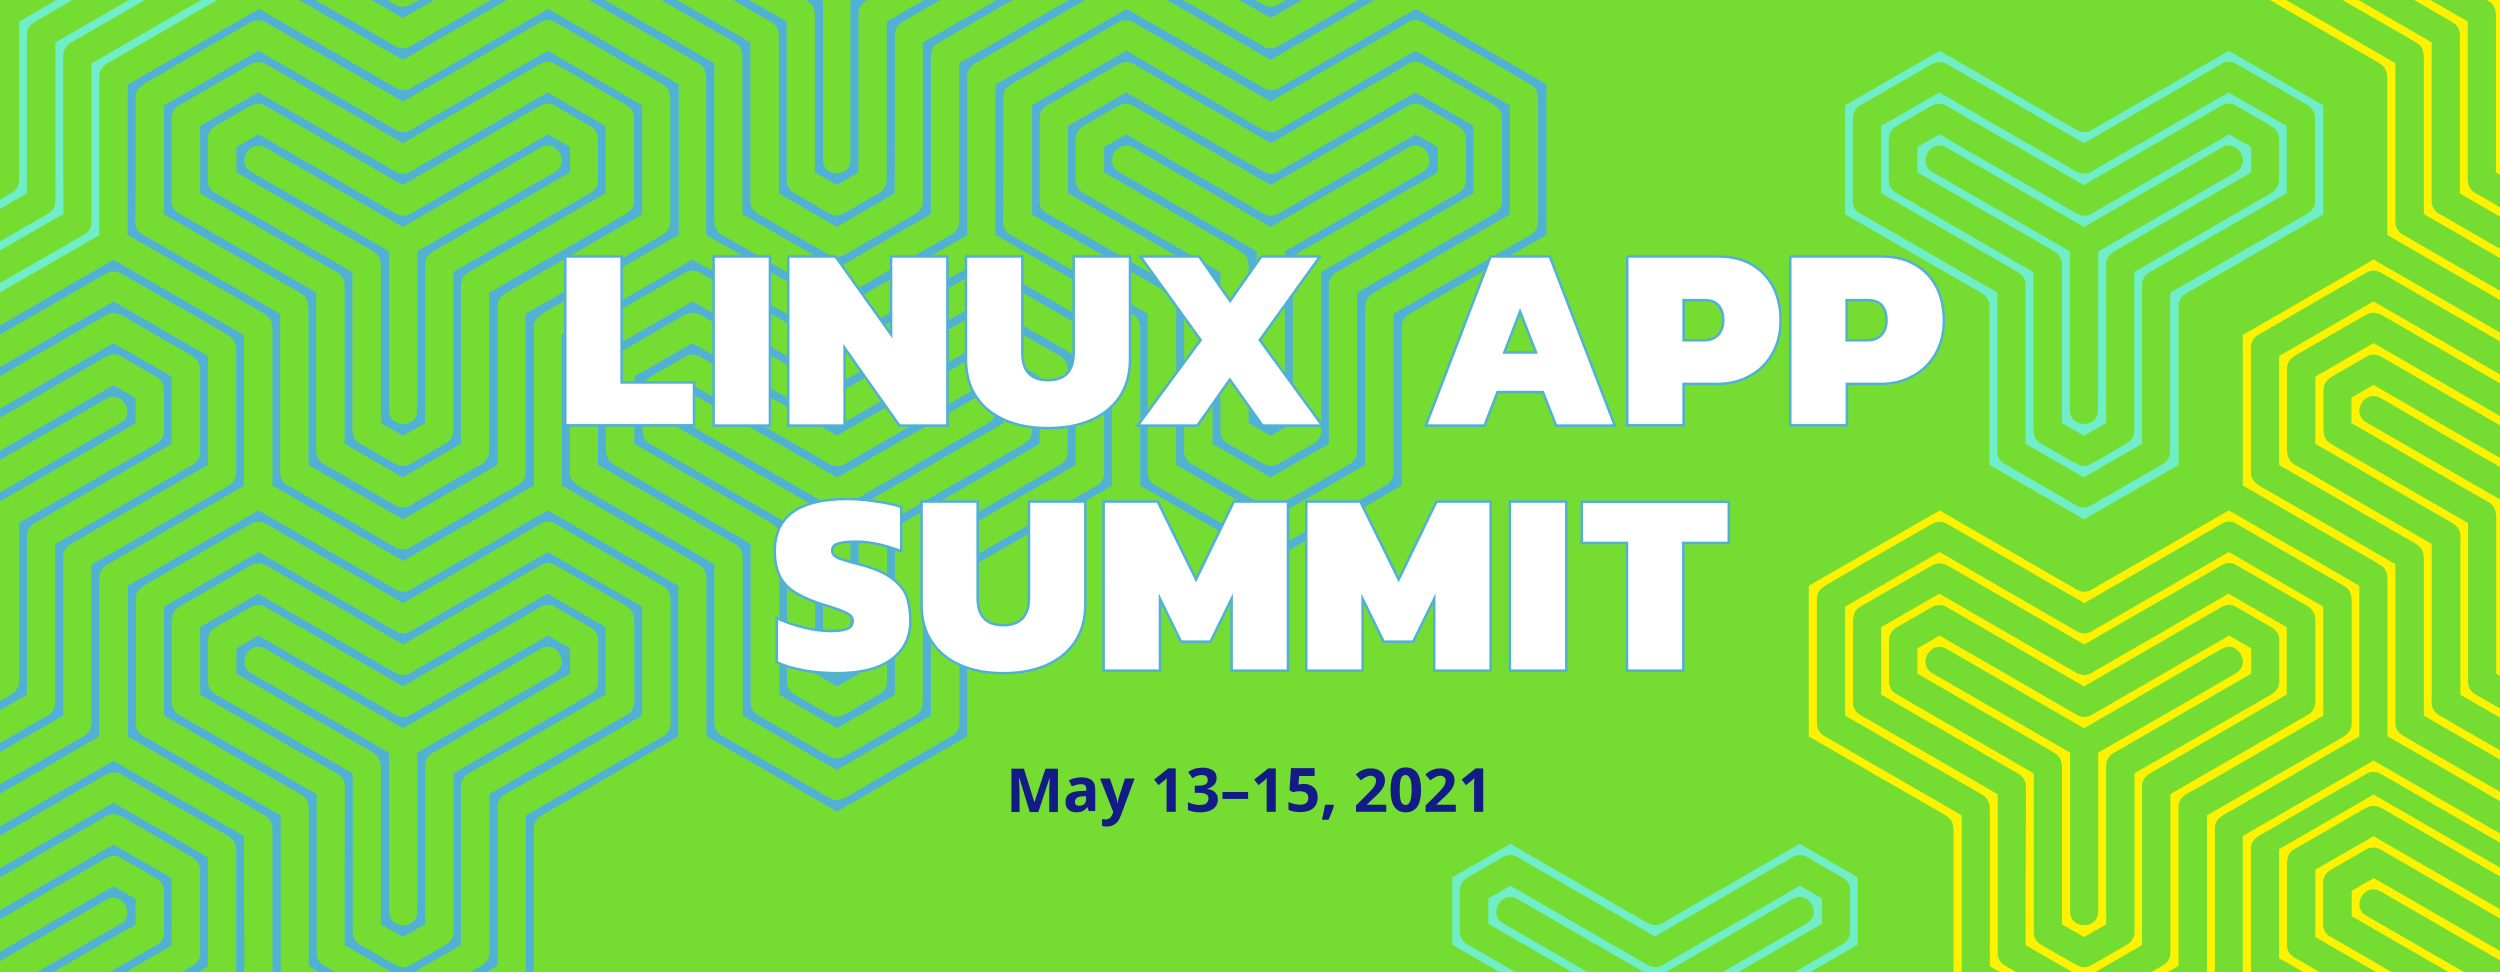 <?xml version="1.0" encoding="utf-8"?>
<!-- Generator: Adobe Illustrator 25.1.0, SVG Export Plug-In . SVG Version: 6.00 Build 0)  -->
<svg version="1.1" id="Layer_1" xmlns="http://www.w3.org/2000/svg" xmlns:xlink="http://www.w3.org/1999/xlink" x="0px" y="0px"
	 viewBox="0 0 984.5 382.8" style="enable-background:new 0 0 984.5 382.8;" xml:space="preserve">
<rect x="0" y="0" width="984.5" height="382.8" fill="#808080" stroke="none"/>
<style type="text/css">
	.st0{clip-path:url(#SVGID_2_);fill:#75DD31;}
	.st1{clip-path:url(#SVGID_2_);}
	.st2{fill:#51B1D5;}
	.st3{fill:#6FEEC9;}
	.st4{clip-path:url(#SVGID_2_);fill:#FFF200;}
	.st5{clip-path:url(#SVGID_2_);fill:#6FEEC9;}
	.st6{fill:#FFF200;}
	.st7{display:none;clip-path:url(#SVGID_2_);}
	.st8{display:inline;}
	.st9{clip-path:url(#SVGID_4_);fill:#75DD31;}
	.st10{clip-path:url(#SVGID_4_);}
	.st11{clip-path:url(#SVGID_4_);fill:#FFF200;}
	.st12{clip-path:url(#SVGID_4_);fill:#6FEEC9;}
	.st13{display:none;clip-path:url(#SVGID_4_);}
	.st14{fill:#121B86;}
	.st15{fill:#982C7E;}
	.st16{clip-path:url(#SVGID_6_);}
	.st17{clip-path:url(#SVGID_8_);}
	.st18{fill:none;stroke:#51B1D5;stroke-width:2;stroke-miterlimit:10;}
	.st19{clip-path:url(#SVGID_10_);}
	.st20{fill:none;}
	.st21{clip-path:url(#SVGID_12_);}
	.st22{fill:#DD324B;}
	.st23{opacity:0.998;fill:none;stroke:#FFF200;stroke-width:3;enable-background:new    ;}
	.st24{fill:#FFFFFF;}
	.st25{fill:#121B86;stroke:#FFF200;stroke-width:3;stroke-miterlimit:10;}
	.st26{fill:#121B86;stroke:#6FEEC9;stroke-width:5;stroke-miterlimit:10;}
	.st27{fill:none;stroke:#FFF200;stroke-width:3;stroke-miterlimit:10;}
	.st28{fill:#FF4E00;}
	.st29{fill:#DF36C5;}
	.st30{clip-path:url(#SVGID_14_);}
	.st31{fill:none;stroke:#121B86;stroke-width:3;stroke-miterlimit:10;}
	.st32{clip-path:url(#SVGID_16_);}
	.st33{clip-path:url(#SVGID_18_);fill:#982C7E;}
	.st34{display:none;}
	.st35{clip-path:url(#SVGID_20_);fill:#75DD31;}
	.st36{clip-path:url(#SVGID_20_);}
	.st37{clip-path:url(#SVGID_20_);fill:#FFF200;}
	.st38{clip-path:url(#SVGID_20_);fill:#6FEEC9;}
	.st39{display:none;clip-path:url(#SVGID_20_);}
	.st40{fill:#FFFFFF;stroke:#51B1D5;stroke-miterlimit:10;}
	.st41{fill:#75DD31;}
</style>
<g>
	<defs>
		<rect id="SVGID_1_" x="-1196.4" y="-9" width="1010.6" height="408"/>
	</defs>
	<clipPath id="SVGID_2_">
		<use xlink:href="#SVGID_1_"  style="overflow:visible;"/>
	</clipPath>
	<g class="st1">
		<path class="st6" d="M-129,40.3c0,17.4,0,34.8,0,52.2c9.1,5.2,18.1,10.5,27.2,15.7c8.4,4.8,16.8,9.7,25.2,14.5
			c0.6,0.4,1.2,0.7,1.8,1.1c2.1,1.2,2.8,3.4,2.8,5.6c0,3.2,0,6.4,0,9.6c0,17.4,0,34.8,0,52.2c1.9,1.1,3.7,2.1,5.6,3.2l0,0
			c0.2,0.1,0.4,0.3,0.7,0.4c15.1,8.7,30.1,17.4,45.2,26.1c2.1-1.2,4.1-2.4,6.2-3.6c13.2-7.6,26.5-15.3,39.7-22.9
			c0.5-0.3,0.9-0.5,1.4-0.8c1.4-0.8,2.8-1.6,4.2-2.4c0-18.2,0-36.4,0-54.6c0-2.6,0-5.2,0-7.8c0-3.9,3.1-5.2,5.9-6.8
			c8.9-5.2,17.9-10.3,26.8-15.5c8.1-4.7,16.2-9.4,24.3-14c0-2.4,0-4.8,0-7.1c0-17.4,0-34.8,0-52.2c-2.1-1.2-4.1-2.4-6.2-3.6
			C66.5,20.9,51.4,12.2,36.4,3.5c-9,5.2-18.1,10.4-27.1,15.7C0.8,24-7.6,28.9-16,33.7c-0.6,0.4-1.2,0.7-1.8,1.1
			c-2.1,1.2-4.3,0.8-6.3-0.4c-2.8-1.6-5.5-3.2-8.3-4.8c-15.1-8.7-30.1-17.4-45.2-26.1c-2.1,1.2-4.1,2.4-6.2,3.6
			C-98.9,15.8-114,24.5-129,33.2C-129,35.6-129,38-129,40.3z M-125.9,71.9c0-10.5,0-21.1,0-31.6c0-0.7,0-1.4,0-2.1
			c0-2.9,1.9-4.3,4.1-5.6c3.7-2.1,7.3-4.2,11-6.4c9.3-5.4,18.6-10.8,28-16.1c0.8-0.5,1.6-0.9,2.4-1.4c2.1-1.2,4.4-0.8,6.3,0.4
			c2.8,1.6,5.5,3.2,8.3,4.8c15.1,8.7,30.1,17.4,45.2,26.1c2.1-1.2,4.1-2.4,6.2-3.6c16-9.2,32-18.5,48-27.7C34.5,8.2,35.4,8,36.2,8
			c0,0,0.1,0,0.1,0c0,0,0.1,0,0.1,0c0.9,0,1.8,0.2,2.7,0.8c4.5,2.6,9,5.2,13.5,7.8c9.1,5.3,18.3,10.5,27.4,15.8
			c0.6,0.4,1.2,0.7,1.8,1.1c2.5,1.4,2.8,3.9,2.8,6.3c0,4.2,0,8.5,0,12.7c0,10.8,0,21.5,0,32.3c0,0.9,0,1.8,0,2.8
			c0,2.4-1.5,4.1-3.4,5.2c-2.8,1.6-5.5,3.2-8.3,4.8c-15.1,8.7-30.2,17.4-45.3,26.1c0,2.4,0,4.8,0,7.1c0,18.5,0,37,0,55.5
			c0,1.9-1.1,3.8-2.8,4.8c0,0,0,0-0.1,0c-2,1.1-3.9,2.3-5.9,3.4h0c-12.3,7.1-24.5,14.2-36.8,21.2c-1.7,1-3.9,1-5.6,0
			c-12.3-7.1-24.5-14.2-36.8-21.2h0c-2-1.1-4-2.3-5.9-3.4c-1.7-1-2.8-2.8-2.8-4.8c0-3.5,0-6.9,0-10.4c0-17.4,0-34.8,0-52.2
			c-2.1-1.2-4.1-2.4-6.2-3.6c-16-9.2-32-18.5-48-27.7c-1.7-1-2.8-2.8-2.8-4.8C-125.9,82.4-125.9,77.2-125.9,71.9z"/>
		<path class="st6" d="M-62.4,114.6c0.6,0.4,1.2,0.7,1.8,1.1c2.1,1.2,2.8,3.4,2.8,5.6c0,3.2,0,6.4,0,9.6c0,17.4,0,34.8,0,52.2
			c6.6,3.8,13.2,7.6,19.8,11.4h0c5.8,3.3,11.6,6.7,17.4,10c5.8-3.3,11.6-6.7,17.4-10h0c6.6-3.8,13.2-7.6,19.8-11.4
			c0-10.5,0-20.9,0-31.4c0-9.7,0-19.4,0-29.1c0-0.7,0-1.4,0-2.1c0-2.4,1.5-4.1,3.4-5.2c2.8-1.6,5.5-3.2,8.3-4.8
			c15.1-8.7,30.2-17.4,45.3-26.1c0-14.3,0-28.6,0-42.9C61.1,34.3,48.7,27.1,36.4,20c-9,5.2-18.1,10.4-27.1,15.7
			C0.8,40.5-7.6,45.3-16,50.2c-0.6,0.4-1.2,0.7-1.8,1.1c-2.1,1.2-4.3,0.8-6.3-0.4c-2.8-1.6-5.5-3.2-8.3-4.8
			C-47.5,37.4-62.5,28.7-77.6,20c-12.4,7.2-24.8,14.3-37.2,21.5c0,14.3,0,28.6,0,42.9c9.1,5.2,18.1,10.5,27.2,15.7
			C-79.2,104.9-70.8,109.7-62.4,114.6z M-111.7,79.3c0-6.1,0-12.2,0-18.3c0-3.8,0-7.6,0-11.4c0-3.1-0.3-6.3,2.9-8.1
			c8.3-4.8,16.6-9.6,25-14.4c1.1-0.6,2.2-1.3,3.4-1.9c2.1-1.2,4.4-0.8,6.3,0.3c2.8,1.6,5.5,3.2,8.3,4.8
			c15.1,8.7,30.1,17.4,45.2,26.1c2.1-1.2,4.1-2.4,6.2-3.6c16-9.2,32-18.5,48-27.7c0.9-0.5,1.8-0.8,2.7-0.8c0,0,0.1,0,0.1,0
			c0,0,0.1,0,0.1,0c0.9,0,1.8,0.3,2.7,0.8c5.3,3,10.6,6.1,15.8,9.1c4,2.3,8,4.6,12,6.9c2.1,1.2,3.4,3.1,3.4,5.6c0,1.6,0,3.2,0,4.9
			c0,9.2,0,18.4,0,27.6c0,1.9-1.1,3.8-2.8,4.8c-3,1.7-6,3.5-9,5.2c-15.1,8.7-30.2,17.4-45.3,26.1c0,2.4,0,4.8,0,7.1
			c0,18.5,0,37,0,55.5c0,1.9-1.1,3.8-2.8,4.8c-5.3,3-10.6,6.1-15.8,9.1c-1.4,0.8-2.9,1.7-4.3,2.5h0c-2.8,1.6-5.5,3.2-8.3,4.8
			c-1.7,1-3.9,1-5.6,0c-2.8-1.6-5.5-3.2-8.3-4.8h0c-6.7-3.9-13.5-7.8-20.2-11.7c-1.7-1-2.8-2.8-2.8-4.8c0-3.5,0-6.9,0-10.4
			c0-17.4,0-34.8,0-52.2c-2.1-1.2-4.1-2.4-6.2-3.6c-16-9.2-32-18.5-48-27.7C-110.6,83.2-111.7,81.3-111.7,79.3z"/>
		<path class="st6" d="M-20.6,23.6c2.1-1.2,4.1-2.4,6.2-3.6C-1.2,12.4,12,4.7,25.2-2.9H19C6.7,4.2-5.6,11.2-17.8,18.3
			c-1.7,1-3.9,1-5.6,0C-35.7,11.2-48,4.2-60.2-2.9h-6.3c0.2,0.1,0.4,0.3,0.7,0.4C-50.8,6.2-35.7,14.9-20.6,23.6z"/>
		<path class="st6" d="M-32.1,99.2c2.1,1.2,2.8,3.4,2.8,5.6c0,3.2,0,6.4,0,9.6c0,17.4,0,34.8,0,52.2c2.9,1.7,5.8,3.3,8.7,5
			c2.9-1.7,5.8-3.3,8.7-5c0-2.4,0-4.8,0-7.1c0-18.5,0-37,0-55.5c0-1.9,1.1-3.8,2.8-4.8c3-1.7,6-3.5,9-5.2C14.9,85.3,30,76.6,45,67.9
			c0-3.3,0-6.7,0-10c-2.9-1.7-5.8-3.3-8.7-5c-2.1,1.2-4.1,2.4-6.2,3.6c-16,9.2-32,18.5-48,27.7c-1.7,1-3.9,1-5.6,0
			c-3-1.7-6-3.5-9-5.2c-15.1-8.7-30.1-17.4-45.2-26.1c-2.9,1.7-5.8,3.3-8.7,5c0,3.3,0,6.7,0,10c9.1,5.2,18.1,10.5,27.2,15.7
			c8.4,4.8,16.8,9.7,25.2,14.5C-33.3,98.5-32.7,98.8-32.1,99.2z M-80.4,67.7c-2.9-1.7-3.2-4.7-2.1-7c1.3-2.7,4.4-4.5,7.7-2.6
			c3,1.7,6,3.4,9,5.2c15.1,8.7,30.1,17.4,45.2,26.1c2.1-1.2,4.1-2.4,6.2-3.6c1.3-0.8,2.7-1.5,4-2.3c14.7-8.5,29.3-16.9,44-25.4
			c5.6-3.3,10.8,4.3,7.1,8.4c-0.4,0.4-0.9,0.8-1.4,1.2c-3,1.7-6,3.5-9,5.2C19,79.3,7.8,85.8-3.5,92.3c-3.9,2.2-7.7,4.5-11.6,6.7
			c0,2.4,0,4.8,0,7.1c0,18.5,0,37,0,55.5c0,6.5-9.1,7.1-10.8,1.8c-0.2-0.5-0.3-1.2-0.3-1.8c0-3.5,0-6.9,0-10.4c0-17.4,0-34.8,0-52.2
			c-2.1-1.2-4.1-2.4-6.2-3.6C-48.4,86.2-64.4,76.9-80.4,67.7z"/>
		<path class="st6" d="M-43.6,112.2c0,3.5,0,6.9,0,10.4c0,17.4,0,34.8,0,52.2c7.6,4.4,15.3,8.8,22.9,13.2
			c7.6-4.4,15.3-8.8,22.9-13.2c0-10.5,0-20.9,0-31.4c0-9.7,0-19.4,0-29.1c0-0.7,0-1.4,0-2.1c0-2.4,1.5-4.1,3.4-5.2
			c2.8-1.6,5.5-3.2,8.3-4.8c15.1-8.7,30.2-17.4,45.3-26.1c0-8.8,0-17.7,0-26.5c-7.6-4.4-15.3-8.8-22.9-13.2
			c-9,5.2-18.1,10.4-27.1,15.7C0.8,56.9-7.6,61.8-16,66.6c-0.6,0.4-1.2,0.7-1.8,1.1c-2.1,1.2-4.3,0.8-6.3-0.4
			c-2.8-1.6-5.5-3.2-8.3-4.8c-15.1-8.7-30.1-17.4-45.2-26.1c-7.6,4.4-15.3,8.8-22.9,13.2c0,8.8,0,17.7,0,26.5
			c2.1,1.2,4.1,2.4,6.2,3.6c16,9.2,32,18.5,48,27.7C-44.6,108.4-43.6,110.3-43.6,112.2z M-94.7,75.9c-1.7-1-2.8-2.8-2.8-4.8
			c0-2.9,0-5.9,0-8.8c0-1.9,0-3.7,0-5.6c0-1.7-0.1-3.4,0.8-4.9c0.9-1.6,2.5-2.3,4-3.2c1.6-0.9,3.3-1.9,4.9-2.8
			c2.4-1.4,4.9-2.8,7.3-4.2c1.7-1,3.9-1,5.6,0c3,1.7,6,3.5,9,5.2c15.1,8.7,30.1,17.4,45.2,26.1c2.1-1.2,4.1-2.4,6.2-3.6
			c16-9.2,32-18.5,48-27.7c0.9-0.5,1.8-0.8,2.7-0.8c0.1,0,0.1,0,0.2,0c0,0,0,0,0.1,0c0.9,0,1.8,0.2,2.7,0.8c0.2,0.1,0.5,0.3,0.7,0.4
			c4.3,2.5,8.7,5,13,7.5c1.9,1.1,3.3,2.8,3.3,5.1c0,0.5,0,1.1,0,1.6c0,2.8,0,5.5,0,8.3c0,2.1,0,4.3,0,6.4c0,2.5-1.4,4.2-3.4,5.3
			c-2.8,1.6-5.5,3.2-8.3,4.8c-15.1,8.7-30.2,17.4-45.3,26.1c0,2.4,0,4.8,0,7.1c0,18.5,0,37,0,55.5c0,1.9-1.1,3.8-2.8,4.8
			c-2.5,1.5-5.1,2.9-7.6,4.4c-1.6,0.9-3.2,1.9-4.8,2.8c-1.5,0.8-2.9,1.8-4.6,1.8c-1.8,0-3.3-1.1-4.9-1.9c-1.6-0.9-3.3-1.9-4.9-2.8
			c-2.4-1.4-4.9-2.8-7.3-4.2c-1.7-1-2.8-2.8-2.8-4.8c0-3.5,0-6.9,0-10.4c0-17.4,0-34.8,0-52.2c-2.1-1.2-4.1-2.4-6.2-3.6
			C-62.7,94.4-78.7,85.2-94.7,75.9z"/>
	</g>
</g>
<g>
	<defs>
		<rect id="SVGID_13_" x="1097.7" y="-801.8" width="464.7" height="233.4"/>
	</defs>
	<clipPath id="SVGID_4_">
		<use xlink:href="#SVGID_13_"  style="overflow:visible;"/>
	</clipPath>
	<g class="st10">
	</g>
	<use xlink:href="#SVGID_13_"  style="overflow:visible;fill:none;stroke:#121B86;stroke-width:3;stroke-miterlimit:10;"/>
</g>
<g>
	<defs>
		<rect id="SVGID_19_" x="-13.4" y="-9" width="1010.6" height="408"/>
	</defs>
	<clipPath id="SVGID_6_">
		<use xlink:href="#SVGID_19_"  style="overflow:visible;"/>
	</clipPath>
	<rect x="-13.4" y="-9" style="clip-path:url(#SVGID_6_);fill:#75DD31;" width="1010.7" height="400.8"/>
	<g class="st16">
		<g>
			<path class="st2" d="M10.6,242.2c0-9.7,0-19.4,0-29.1c0-0.7,0-1.4,0-2.1c0-2.4,1.5-4.1,3.4-5.2c2.8-1.6,5.5-3.2,8.3-4.8
				c3.7-2.2,7.5-4.3,11.2-6.5l0,0c11.4-6.6,22.7-13.1,34.1-19.7c0-8.8,0-17.7,0-26.5c-7.6-4.4-15.3-8.8-22.9-13.2
				c-9,5.2-18.1,10.4-27.1,15.7c-8.4,4.8-16.8,9.7-25.2,14.5c-0.6,0.4-1.2,0.7-1.8,1.1c-0.9,0.5-1.9,0.8-2.8,0.7v4.5c0,0,0,0,0,0
				c2.1-1.2,4.1-2.4,6.2-3.6c16-9.2,32-18.5,48-27.7c1.7-1,3.9-1,5.6,0c2.5,1.5,5.1,2.9,7.6,4.4c1.6,0.9,3.2,1.9,4.8,2.8
				c1.4,0.8,2.9,1.5,3.8,3c0.9,1.6,0.8,3.4,0.8,5.2c0,1.9,0,3.8,0,5.7c0,2.8,0,5.6,0,8.4c0,1.9-1.1,3.8-2.8,4.8c-3,1.7-6,3.5-9,5.2
				c-8.5,4.9-17,9.8-25.5,14.7h0c-6.6,3.8-13.2,7.6-19.8,11.4c0,2.4,0,4.8,0,7.1c0,18.5,0,37,0,55.5c0,1.9-1.1,3.8-2.8,4.8
				c-2.5,1.5-5.1,2.9-7.6,4.4c-1.6,0.9-3.2,1.9-4.8,2.8c-1.5,0.8-2.9,1.8-4.6,1.8v4.5c7.6-4.4,15.3-8.8,22.9-13.2
				C10.6,263.1,10.6,252.6,10.6,242.2z"/>
			<path class="st2" d="M24.9,250.4c0-9.7,0-19.4,0-29.1c0-0.7,0-1.4,0-2.1c0-2.4,1.5-4.1,3.4-5.2c2.8-1.6,5.5-3.2,8.3-4.8
				c8.5-4.9,17-9.8,25.5-14.7c6.6-3.8,13.2-7.6,19.8-11.4c0-14.3,0-28.6,0-42.9c-12.4-7.2-24.8-14.3-37.2-21.5
				c-9,5.2-18.1,10.4-27.1,15.7c-8.4,4.8-16.8,9.7-25.2,14.5c-0.6,0.4-1.2,0.7-1.8,1.1c-0.9,0.5-1.9,0.8-2.8,0.7v4.5
				c9.6-5.5,19.1-11.1,28.7-16.6c8.1-4.6,16.1-9.3,24.2-13.9c0.8-0.5,1.7-1.1,2.6-1.3c2.5-0.7,4.4,0.6,6.3,1.7
				c4.6,2.7,9.2,5.3,13.8,8c4,2.3,8,4.6,12,6.9c2.1,1.2,3.4,3.1,3.4,5.6c0,1.6,0,3.2,0,4.9c0,9.2,0,18.4,0,27.6
				c0,1.9-1.1,3.8-2.8,4.8c-3,1.7-6,3.5-9,5.2c-3.7,2.2-7.5,4.3-11.2,6.5l0,0c-11.4,6.6-22.7,13.1-34.1,19.7c0,2.4,0,4.8,0,7.1
				c0,18.5,0,37,0,55.5c0,1.9-1.1,3.8-2.8,4.8c-5.3,3-10.6,6.1-15.8,9.1c-4,2.3-8,4.6-12,6.9c-1.1,0.6-2.3,1-3.4,1v4.6
				c12.4-7.2,24.8-14.3,37.2-21.5C24.9,271.3,24.9,260.9,24.9,250.4z"/>
			<path class="st2" d="M44.7,316.1c-9,5.2-18.1,10.4-27.1,15.7c-8.4,4.8-16.8,9.7-25.2,14.5c-0.6,0.4-1.2,0.7-1.8,1.1
				c-0.9,0.5-1.9,0.8-2.8,0.7v4.5c9.6-5.5,19.1-11.1,28.7-16.6c8.1-4.6,16.1-9.3,24.2-13.9c0.8-0.5,1.7-1.1,2.6-1.3
				c2.5-0.7,4.4,0.6,6.3,1.7c4.6,2.7,9.2,5.3,13.8,8c4,2.3,8,4.6,12,6.9c2.1,1.2,3.4,3.1,3.4,5.6c0,1.6,0,3.2,0,4.9
				c0,9.2,0,18.4,0,27.6c0,2-1.1,3.8-2.8,4.8c-3,1.7-6,3.4-9,5.2c-3.7,2.2-7.5,4.3-11.2,6.5h6.3c6.6-3.8,13.2-7.6,19.8-11.4
				c0-14.3,0-28.6,0-42.9C69.5,330.4,57.1,323.2,44.7,316.1z"/>
			<path class="st2" d="M53.4,354c-2.9-1.7-5.8-3.3-8.7-5c-2.1,1.2-4.1,2.4-6.2,3.6c-16,9.2-32,18.5-48,27.7
				c-0.9,0.5-1.8,0.7-2.8,0.7v4.5c0.2-0.1,0.5-0.3,0.7-0.4c1.8-1,3.6-2.1,5.4-3.1c4.6-2.7,9.2-5.3,13.9-8
				c11.4-6.6,22.8-13.1,34.2-19.7c5.2-3,10,3.3,7.7,7.5c-0.4,0.8-1.1,1.5-2.1,2c-3,1.7-6,3.5-9,5.2c-13.2,7.6-26.5,15.3-39.7,22.9
				h6.3c1-0.6,2-1.2,3-1.7c15.1-8.7,30.2-17.4,45.3-26.1C53.4,360.7,53.4,357.3,53.4,354z"/>
			<path class="st2" d="M67.6,345.8c-7.6-4.4-15.3-8.8-22.9-13.2c-9,5.2-18.1,10.4-27.1,15.7c-8.4,4.8-16.8,9.7-25.2,14.5
				c-0.6,0.4-1.2,0.7-1.8,1.1c-0.9,0.5-1.9,0.8-2.8,0.7v4.5v0c2.1-1.2,4.1-2.4,6.2-3.6c16-9.2,32-18.5,48-27.7c1.7-1,3.9-1,5.6,0
				c2.5,1.5,5.1,2.9,7.6,4.4c1.6,0.9,3.2,1.9,4.8,2.8c1.4,0.8,2.9,1.5,3.8,3c0.9,1.6,0.8,3.4,0.8,5.2c0,1.9,0,3.8,0,5.7
				c0,2.8,0,5.6,0,8.4c0,1.9-1.1,3.8-2.8,4.8c-3,1.7-6,3.4-9,5.2c-8.5,4.9-17,9.8-25.5,14.7h6.3c11.4-6.6,22.7-13.1,34.1-19.7
				C67.6,363.4,67.6,354.6,67.6,345.8z"/>
			<path class="st2" d="M267.1,290c0-2.4,0-4.8,0-7.1c0-17.4,0-34.8,0-52.2c-2.1-1.2-4.1-2.4-6.2-3.6c-15.1-8.7-30.1-17.4-45.2-26.1
				c-9,5.2-18.1,10.4-27.1,15.7c-8.4,4.8-16.8,9.7-25.2,14.5c-0.6,0.4-1.2,0.7-1.8,1.1c-2.1,1.2-4.3,0.8-6.3-0.4
				c-2.8-1.6-5.5-3.2-8.3-4.8c-15.1-8.7-30.1-17.4-45.2-26.1c-2.1,1.2-4.1,2.4-6.2,3.6c-15.1,8.7-30.2,17.4-45.3,26.1
				c0,2.4,0,4.8,0,7.1c0,17.4,0,34.8,0,52.2c9.1,5.2,18.1,10.5,27.2,15.7c8.4,4.8,16.8,9.7,25.2,14.5c0.6,0.4,1.2,0.7,1.8,1.1
				c2.1,1.2,2.8,3.4,2.8,5.6c0,3.2,0,6.4,0,9.6c0,17.4,0,34.8,0,52.2c1.9,1.1,3.7,2.1,5.6,3.2h6.3c-2-1.1-4-2.3-5.9-3.4
				c-1.7-1-2.8-2.8-2.8-4.8c0-3.5,0-6.9,0-10.4c0-17.4,0-34.8,0-52.2c-2.1-1.2-4.1-2.4-6.2-3.6c-16-9.2-32-18.5-48-27.7
				c-1.7-1-2.8-2.8-2.8-4.8c0-5.2,0-10.4,0-15.6c0-10.5,0-21.1,0-31.6c0-0.7,0-1.4,0-2.1c0-2.9,1.9-4.3,4.1-5.6
				c3.7-2.1,7.3-4.2,11-6.4c9.3-5.4,18.6-10.8,28-16.1c0.8-0.5,1.6-0.9,2.4-1.4c2.1-1.2,4.4-0.8,6.3,0.4c2.8,1.6,5.5,3.2,8.3,4.8
				c15.1,8.7,30.1,17.4,45.2,26.1c2.1-1.2,4.1-2.4,6.2-3.6c16-9.2,32-18.5,48-27.7c0.9-0.5,1.8-0.8,2.7-0.8c0,0,0.1,0,0.1,0
				c0,0,0.1,0,0.1,0c0.9,0,1.8,0.2,2.7,0.8c4.5,2.6,9,5.2,13.5,7.8c9.1,5.3,18.3,10.5,27.4,15.8c0.6,0.4,1.2,0.7,1.8,1.1
				c2.5,1.4,2.8,3.9,2.8,6.3c0,4.2,0,8.5,0,12.7c0,10.8,0,21.5,0,32.3c0,0.9,0,1.8,0,2.8c0,2.4-1.5,4.1-3.4,5.2
				c-2.8,1.6-5.5,3.2-8.3,4.8c-15.1,8.7-30.2,17.4-45.3,26.1c0,2.4,0,4.8,0,7.1c0,18.5,0,37,0,55.5c0,1.9-1.1,3.8-2.8,4.8
				c0,0,0,0-0.1,0c-2,1.1-3.9,2.3-5.9,3.4h6.3c0.5-0.3,0.9-0.5,1.4-0.8c1.4-0.8,2.8-1.6,4.2-2.4c0-18.2,0-36.4,0-54.6
				c0-2.6,0-5.2,0-7.8c0-3.9,3.1-5.2,5.9-6.8c8.9-5.2,17.9-10.3,26.8-15.5C250.9,299.3,259,294.7,267.1,290z"/>
			<path class="st2" d="M96.1,329.3c-2.1-1.2-4.1-2.4-6.2-3.6c-15.1-8.7-30.1-17.4-45.2-26.1c-9,5.2-18.1,10.4-27.1,15.7
				c-8.4,4.8-16.8,9.7-25.2,14.5c-0.6,0.4-1.2,0.7-1.8,1.1c-0.9,0.5-1.9,0.8-2.8,0.7v4.5c2.7-1.6,5.4-3.1,8.2-4.7
				c10.1-5.8,20.3-11.7,30.4-17.5c3.9-2.3,7.9-4.6,11.8-6.8c2.9-1.7,6-4.1,9.4-2.2c7.5,4.3,15.1,8.7,22.6,13
				c4.8,2.8,9.6,5.5,14.3,8.3c3.2,1.8,8.5,3.8,8.5,8.1c0,16.4,0,32.9,0,49.3c0,2-1.1,3.8-2.8,4.8c-2,1.1-4,2.3-5.9,3.4h6.3
				c1.9-1.1,3.7-2.1,5.6-3.2c0-2.4,0-4.8,0-7.1C96.1,364.1,96.1,346.7,96.1,329.3z"/>
			<path class="st2" d="M39.1,290c0-10.5,0-20.9,0-31.4c0-9.7,0-19.4,0-29.1c0-0.7,0-1.4,0-2.1c0-2.4,1.5-4.1,3.4-5.2
				c2.8-1.6,5.5-3.2,8.3-4.8c13.2-7.6,26.5-15.3,39.7-22.9h0c1.9-1.1,3.7-2.1,5.6-3.2c0-2.4,0-4.8,0-7.1c0-17.4,0-34.8,0-52.2
				c-2.1-1.2-4.1-2.4-6.2-3.6c-15.1-8.7-30.1-17.4-45.2-26.1c-9,5.2-18.1,10.4-27.1,15.7c-8.4,4.8-16.8,9.7-25.2,14.5
				c-0.6,0.4-1.2,0.7-1.8,1.1c-0.9,0.5-1.9,0.8-2.8,0.7v4.5c2.7-1.6,5.4-3.1,8.2-4.7c10.1-5.8,20.3-11.7,30.4-17.5
				c3.9-2.3,7.9-4.6,11.8-6.8c2.9-1.7,6-4.1,9.4-2.2c7.5,4.3,15.1,8.7,22.6,13c4.8,2.8,9.6,5.5,14.3,8.3c3.2,1.8,8.5,3.8,8.5,8.1
				c0,16.4,0,32.9,0,49.4c0,1.9-1.1,3.8-2.8,4.8c-2,1.1-4,2.3-5.9,3.4c-1,0.6-2,1.2-3,1.7C66.2,205,51.1,213.7,36,222.4
				c0,2.4,0,4.8,0,7.1c0,18.5,0,37,0,55.5c0,1.9-1.1,3.8-2.8,4.8c0,0,0,0-0.1,0c-7.5,4.3-15.1,8.7-22.6,13
				c-4.8,2.8-9.6,5.5-14.3,8.3c-2.4,1.4-5.5,3.8-8.5,4v4.6c2.1-1.2,4.1-2.4,6.2-3.6C9,307.4,24,298.7,39.1,290z"/>
			<path class="st2" d="M207.6,307.9c15.1-8.7,30.2-17.4,45.3-26.1c0-14.3,0-28.6,0-42.9c-12.4-7.2-24.8-14.3-37.2-21.5
				c-9,5.2-18.1,10.4-27.1,15.7c-8.4,4.8-16.8,9.7-25.2,14.5c-0.6,0.4-1.2,0.7-1.8,1.1c-2.1,1.2-4.3,0.8-6.3-0.4
				c-2.8-1.6-5.5-3.2-8.3-4.8c-15.1-8.7-30.1-17.4-45.2-26.1c-12.4,7.2-24.8,14.3-37.2,21.5c0,14.3,0,28.6,0,42.9
				c9.1,5.2,18.1,10.5,27.2,15.7c8.4,4.8,16.8,9.7,25.2,14.5c0.6,0.4,1.2,0.7,1.8,1.1c2.1,1.2,2.8,3.4,2.8,5.6c0,3.2,0,6.4,0,9.6
				c0,17.4,0,34.8,0,52.2c6.6,3.8,13.2,7.6,19.8,11.4h6.3c-6.7-3.9-13.5-7.8-20.2-11.7c-1.7-1-2.8-2.8-2.8-4.8c0-3.4,0-6.9,0-10.4
				c0-17.4,0-34.8,0-52.2c-2.1-1.2-4.1-2.4-6.2-3.6c-16-9.2-32-18.5-48-27.7c-1.7-1-2.8-2.8-2.8-4.8c0-6.1,0-12.2,0-18.3
				c0-3.8,0-7.6,0-11.4c0-3.1-0.3-6.3,2.9-8.1c8.3-4.8,16.6-9.6,25-14.4c1.1-0.6,2.2-1.3,3.4-1.9c2.1-1.2,4.4-0.8,6.3,0.3
				c2.8,1.6,5.5,3.2,8.3,4.8c15.1,8.7,30.1,17.4,45.2,26.1c2.1-1.2,4.1-2.4,6.2-3.6c16-9.2,32-18.5,48-27.7c0.9-0.5,1.8-0.8,2.7-0.8
				c0,0,0.1,0,0.1,0c0,0,0.1,0,0.1,0c0.9,0,1.8,0.3,2.7,0.8c5.3,3,10.6,6.1,15.8,9.1c4,2.3,8,4.6,12,6.9c2.1,1.2,3.4,3.1,3.4,5.6
				c0,1.6,0,3.2,0,4.9c0,9.2,0,18.4,0,27.6c0,1.9-1.1,3.8-2.8,4.8c-3,1.7-6,3.4-9,5.2c-15.1,8.7-30.2,17.4-45.3,26.1
				c0,2.4,0,4.8,0,7.1c0,18.5,0,37,0,55.5c0,1.9-1.1,3.8-2.8,4.8c-5.3,3-10.6,6.1-15.8,9.1c-1.4,0.8-2.9,1.7-4.3,2.5h6.3
				c6.6-3.8,13.2-7.6,19.8-11.4c0-10.5,0-20.9,0-31.4c0-9.7,0-19.4,0-29.1c0-0.7,0-1.4,0-2.1c0-2.4,1.5-4.1,3.4-5.2
				C202,311.1,204.8,309.5,207.6,307.9z"/>
			<path class="st2" d="M147.2,296.6c2.1,1.2,2.8,3.4,2.8,5.6c0,3.2,0,6.4,0,9.6c0,17.4,0,34.8,0,52.2c2.9,1.7,5.8,3.3,8.7,5
				c2.9-1.7,5.8-3.3,8.7-5c0-2.4,0-4.8,0-7.1c0-18.5,0-37,0-55.5c0-2,1.1-3.8,2.8-4.8c3-1.7,6-3.4,9-5.2
				c15.1-8.7,30.2-17.4,45.3-26.1c0-3.3,0-6.7,0-10c-2.9-1.7-5.8-3.3-8.7-5c-2.1,1.2-4.1,2.4-6.2,3.6c-16,9.2-32,18.5-48,27.7
				c-1.7,1-3.9,1-5.6,0c-3-1.7-6-3.5-9-5.2c-15.1-8.7-30.1-17.4-45.2-26.1c-2.9,1.7-5.8,3.3-8.7,5c0,3.3,0,6.7,0,10
				c9.1,5.2,18.1,10.5,27.2,15.7c8.4,4.8,16.8,9.7,25.2,14.5C146,295.9,146.6,296.2,147.2,296.6z M98.9,265.1
				c-2.9-1.7-3.2-4.7-2.1-7c1.3-2.7,4.4-4.5,7.7-2.6c3,1.7,6,3.5,9,5.2c15.1,8.7,30.1,17.4,45.2,26.1c2.1-1.2,4.1-2.4,6.2-3.6
				c1.3-0.8,2.7-1.5,4-2.3c14.7-8.5,29.3-16.9,44-25.4c5.6-3.3,10.8,4.3,7.1,8.4c-0.4,0.4-0.9,0.8-1.4,1.2c-3,1.7-6,3.4-9,5.2
				c-11.2,6.5-22.4,13-33.7,19.4c-3.9,2.2-7.7,4.5-11.6,6.7c0,2.4,0,4.8,0,7.1c0,18.5,0,37,0,55.5c0,6.5-9.1,7.1-10.8,1.8
				c-0.2-0.5-0.3-1.2-0.3-1.8c0-3.5,0-6.9,0-10.4c0-17.4,0-34.8,0-52.2c-2.1-1.2-4.1-2.4-6.2-3.6
				C130.9,283.6,114.9,274.3,98.9,265.1z"/>
			<path class="st2" d="M135.7,372.2c7.6,4.4,15.3,8.8,22.9,13.2c7.6-4.4,15.3-8.8,22.9-13.2c0-10.5,0-20.9,0-31.4
				c0-9.7,0-19.4,0-29.1c0-0.7,0-1.4,0-2.1c0-2.4,1.5-4.1,3.4-5.2c2.8-1.6,5.5-3.2,8.3-4.8c15.1-8.7,30.2-17.4,45.3-26.1
				c0-8.8,0-17.7,0-26.5c-7.6-4.4-15.3-8.8-22.9-13.2c-9,5.2-18.1,10.4-27.1,15.7c-8.4,4.8-16.8,9.7-25.2,14.5
				c-0.6,0.4-1.2,0.7-1.8,1.1c-2.1,1.2-4.3,0.8-6.3-0.4c-2.8-1.6-5.5-3.2-8.3-4.8c-15.1-8.7-30.1-17.4-45.2-26.1
				c-7.6,4.4-15.3,8.8-22.9,13.2c0,8.8,0,17.7,0,26.5c2.1,1.2,4.1,2.4,6.2,3.6c16,9.2,32,18.5,48,27.7c1.7,1,2.8,2.8,2.8,4.8
				c0,3.4,0,6.9,0,10.4C135.7,337.4,135.7,354.8,135.7,372.2z M132.7,301c-16-9.2-32-18.5-48-27.7c-1.7-1-2.8-2.8-2.8-4.8
				c0-2.9,0-5.9,0-8.8c0-1.9,0-3.7,0-5.6c0-1.7-0.1-3.4,0.8-4.9c0.9-1.6,2.5-2.3,4-3.2c1.6-0.9,3.3-1.9,4.9-2.8
				c2.4-1.4,4.9-2.8,7.3-4.2c1.7-1,3.9-1,5.6,0c3,1.7,6,3.5,9,5.2c15.1,8.7,30.1,17.4,45.2,26.1c2.1-1.2,4.1-2.4,6.2-3.6
				c16-9.2,32-18.5,48-27.7c0.9-0.5,1.8-0.8,2.7-0.8c0.1,0,0.1,0,0.2,0c0,0,0,0,0.1,0c0.9,0,1.8,0.2,2.7,0.8
				c0.2,0.1,0.5,0.3,0.7,0.4c4.3,2.5,8.7,5,13,7.5c1.9,1.1,3.3,2.8,3.3,5.1c0,0.5,0,1.1,0,1.6c0,2.8,0,5.5,0,8.3c0,2.1,0,4.3,0,6.4
				c0,2.5-1.4,4.2-3.4,5.3c-2.8,1.6-5.5,3.2-8.3,4.8c-15.1,8.7-30.2,17.4-45.3,26.1c0,2.4,0,4.8,0,7.1c0,18.5,0,37,0,55.5
				c0,1.9-1.1,3.8-2.8,4.8c-2.5,1.5-5.1,2.9-7.6,4.4c-1.6,0.9-3.2,1.9-4.8,2.8c-1.5,0.8-2.9,1.8-4.6,1.8c-1.8,0-3.3-1.1-4.9-1.9
				c-1.6-0.9-3.3-1.9-4.9-2.8c-2.4-1.4-4.9-2.8-7.3-4.2c-1.7-1-2.8-2.8-2.8-4.8c0-3.4,0-6.9,0-10.4c0-17.4,0-34.8,0-52.2
				C136.8,303.4,134.7,302.2,132.7,301z"/>
			<path class="st2" d="M-3.6,258.2c0-18.5,0-37,0-55.5c0-2,1.1-3.8,2.8-4.8c2-1.1,4-2.3,5.9-3.4c1-0.6,2-1.2,3-1.7
				c15.1-8.7,30.2-17.4,45.3-26.1c0-3.3,0-6.7,0-10c-2.9-1.7-5.8-3.3-8.7-5c-2.1,1.2-4.1,2.4-6.2,3.6c-16,9.2-32,18.5-48,27.7
				c-0.9,0.5-1.8,0.7-2.8,0.7v4.5c0.2-0.1,0.5-0.3,0.7-0.4c1.8-1,3.6-2.1,5.4-3.1c4.6-2.7,9.2-5.3,13.9-8
				c11.4-6.6,22.8-13.1,34.2-19.7c5.2-3,10,3.3,7.7,7.5c-0.4,0.8-1.1,1.5-2.1,2c-3,1.7-6,3.5-9,5.2c-13.2,7.6-26.5,15.3-39.7,22.9
				c-1.9,1.1-3.7,2.1-5.6,3.2c0,2.4,0,4.8,0,7.1c0,18.5,0,37,0,55.5c0,0.9-0.2,1.7-0.5,2.4c-0.9,2-3,3-5.1,3v4.7
				c2.9-1.7,5.8-3.3,8.7-5C-3.6,262.9-3.6,260.5-3.6,258.2z"/>
			<path class="st2" d="M319.9,80.1c-2.4-1.4-4.9-2.8-7.3-4.2c-1.7-1-2.8-2.8-2.8-4.8c0-3.5,0-6.9,0-10.4c0-17.4,0-34.8,0-52.2
				c-2.1-1.2-4.1-2.4-6.2-3.6c-4.5-2.6-9.1-5.2-13.6-7.8h-6.3c6.7,3.9,13.5,7.8,20.2,11.7c1.7,1,2.8,2.8,2.8,4.8c0,3.5,0,6.9,0,10.4
				c0,17.4,0,34.8,0,52.2c7.6,4.4,15.3,8.8,22.9,13.2l0,0v-4.5c-1.8,0-3.3-1.1-4.9-1.9C323.1,82,321.5,81.1,319.9,80.1z"/>
			<path class="st3" d="M10.6,44.8c0-9.7,0-19.4,0-29.1c0-0.7,0-1.4,0-2.1c0-2.4,1.5-4.1,3.4-5.2c2.8-1.6,5.5-3.2,8.3-4.8
				c3.7-2.2,7.5-4.3,11.2-6.5h-6.3C20.7,0.9,14.1,4.7,7.5,8.5c0,2.4,0,4.8,0,7.1c0,18.5,0,37,0,55.5c0,1.9-1.1,3.8-2.8,4.8
				c-2.5,1.5-5.1,2.9-7.6,4.4c-1.6,0.9-3.2,1.9-4.8,2.8c-1.5,0.8-2.9,1.8-4.6,1.8v4.5C-4.6,85,3,80.5,10.6,76.1
				C10.6,65.7,10.6,55.2,10.6,44.8z"/>
			<path class="st3" d="M24.9,53c0-9.7,0-19.4,0-29.1c0-0.7,0-1.4,0-2.1c0-2.4,1.5-4.1,3.4-5.2c2.8-1.6,5.5-3.2,8.3-4.8
				c8.5-4.9,17-9.8,25.5-14.7h-6.3C44.5,3.6,33.1,10.2,21.8,16.7c0,2.4,0,4.8,0,7.1c0,18.5,0,37,0,55.5c0,1.9-1.1,3.8-2.8,4.8
				c-5.3,3-10.6,6.1-15.8,9.1c-4,2.3-8,4.6-12,6.9c-1.1,0.6-2.3,1-3.4,1v4.6c12.4-7.2,24.8-14.3,37.2-21.5
				C24.9,73.9,24.9,63.5,24.9,53z"/>
			<path class="st2" d="M324.1,62.9C324.1,62.9,324.1,62.9,324.1,62.9c0-3.5,0-6.9,0-10.4c0,0,0,0,0,0c0-17.4,0-34.8,0-52.2
				c-1.9-1.1-3.7-2.1-5.6-3.2h-6.3c1.4,0.8,2.7,1.6,4.1,2.3c0.6,0.4,1.2,0.7,1.8,1.1c2.1,1.2,2.8,3.4,2.8,5.6c0,3.2,0,6.4,0,9.6
				c0,17.4,0,34.8,0,52.2c2.9,1.7,5.8,3.3,8.7,5c0,0,0,0,0,0v-4.7C326.8,68.3,324.1,66.5,324.1,62.9z"/>
			<path class="st2" d="M317.9,128.3c-15.1-8.7-30.1-17.4-45.2-26.1c-2.1,1.2-4.1,2.4-6.2,3.6c-15.1,8.7-30.2,17.4-45.3,26.1
				c0,2.4,0,4.8,0,7.1c0,17.4,0,34.8,0,52.2c0.1,0.1,0.3,0.1,0.4,0.2c1.7,1,3.4,2,5.2,3c7.2,4.2,14.4,8.3,21.6,12.5
				c8.4,4.8,16.8,9.7,25.2,14.5c0.6,0.4,1.2,0.7,1.8,1.1c2.1,1.2,2.8,3.4,2.8,5.6c0,3.2,0,6.4,0,9.6c0,17.4,0,34.8,0,52.2
				c2.1,1.2,4.1,2.4,6.2,3.6c15.1,8.7,30.1,17.4,45.2,26.1v-4.6c-1,0-1.9-0.1-2.8-0.7c-14.2-8.2-28.5-16.4-42.7-24.7
				c-1.7-1-2.8-2.8-2.8-4.8c0-3.4,0-6.9,0-10.4c0-17.4,0-34.8,0-52.2c-2.1-1.2-4.1-2.4-6.2-3.6c-14-8.1-28.1-16.2-42.1-24.3h0
				c-0.5-0.3-1-0.6-1.4-0.8c-3-1.7-7.2-3.3-7.2-7.4c0-16.5,0-32.9,0-49.4c0-1.9,1.1-3.8,2.8-4.8c4.1-2.4,8.2-4.7,12.3-7.1
				c9.3-5.4,18.6-10.8,28-16.1c0.8-0.5,1.6-0.9,2.4-1.4c2.1-1.2,4.4-0.8,6.3,0.4c2.8,1.6,5.5,3.2,8.3,4.8
				c15.1,8.7,30.1,17.4,45.2,26.1v-4.5c-1.2,0-2.4-0.5-3.5-1.1C323.4,131.5,320.6,129.9,317.9,128.3z"/>
			<path class="st2" d="M322.2,97.9c-8-4.6-15.9-9.2-23.9-13.8c-1.7-1-2.8-2.8-2.8-4.8c0-3.5,0-6.9,0-10.4c0-17.4,0-34.8,0-52.2
				c-2.1-1.2-4.1-2.4-6.2-3.6c-9.3-5.4-18.6-10.7-27.8-16.1h-6.3c2.5,1.4,4.9,2.8,7.4,4.3c8.4,4.8,16.8,9.7,25.2,14.5
				c0.6,0.4,1.2,0.7,1.8,1.1c2.1,1.2,2.8,3.4,2.8,5.6c0,3.2,0,6.4,0,9.6c0,17.4,0,34.8,0,52.2c12.4,7.2,24.8,14.3,37.2,21.5
				c0,0,0,0,0,0v-4.6c-1.1,0-2.1-0.3-3.2-0.9C325.1,99.6,323.6,98.8,322.2,97.9z"/>
			<path class="st2" d="M50.3,40.3c0,17.4,0,34.8,0,52.2c9.1,5.2,18.1,10.5,27.2,15.7c8.4,4.8,16.8,9.7,25.2,14.5
				c0.6,0.4,1.2,0.7,1.8,1.1c2.1,1.2,2.8,3.4,2.8,5.6c0,3.2,0,6.4,0,9.6c0,17.4,0,34.8,0,52.2c1.9,1.1,3.7,2.1,5.6,3.2l0,0
				c0.2,0.1,0.4,0.3,0.7,0.4c15.1,8.7,30.1,17.4,45.2,26.1c2.1-1.2,4.1-2.4,6.2-3.6c13.2-7.6,26.5-15.3,39.7-22.9
				c0.5-0.3,0.9-0.5,1.4-0.8c1.4-0.8,2.8-1.6,4.2-2.4c0-18.2,0-36.4,0-54.6c0-2.6,0-5.2,0-7.8c0-3.9,3.1-5.2,5.9-6.8
				c8.9-5.2,17.9-10.3,26.8-15.5c8.1-4.7,16.2-9.4,24.3-14c0-2.4,0-4.8,0-7.1c0-17.4,0-34.8,0-52.2c-2.1-1.2-4.1-2.4-6.2-3.6
				c-15.1-8.7-30.1-17.4-45.2-26.1c-9,5.2-18.1,10.4-27.1,15.7c-8.4,4.8-16.8,9.7-25.2,14.5c-0.6,0.4-1.2,0.7-1.8,1.1
				c-2.1,1.2-4.3,0.8-6.3-0.4c-2.8-1.6-5.5-3.2-8.3-4.8c-15.1-8.7-30.1-17.4-45.2-26.1c-2.1,1.2-4.1,2.4-6.2,3.6
				c-15.1,8.7-30.2,17.4-45.3,26.1C50.3,35.6,50.3,38,50.3,40.3z M53.4,71.9c0-10.5,0-21.1,0-31.6c0-0.7,0-1.4,0-2.1
				c0-2.9,1.9-4.3,4.1-5.6c3.7-2.1,7.3-4.2,11-6.4c9.3-5.4,18.6-10.8,28-16.1c0.8-0.5,1.6-0.9,2.4-1.4c2.1-1.2,4.4-0.8,6.3,0.4
				c2.8,1.6,5.5,3.2,8.3,4.8c15.1,8.7,30.1,17.4,45.2,26.1c2.1-1.2,4.1-2.4,6.2-3.6c16-9.2,32-18.5,48-27.7c0.9-0.5,1.8-0.8,2.7-0.8
				c0,0,0.1,0,0.1,0c0,0,0.1,0,0.1,0c0.9,0,1.8,0.2,2.7,0.8c4.5,2.6,9,5.2,13.5,7.8c9.1,5.3,18.3,10.5,27.4,15.8
				c0.6,0.4,1.2,0.7,1.8,1.1c2.5,1.4,2.8,3.9,2.8,6.3c0,4.2,0,8.5,0,12.7c0,10.8,0,21.5,0,32.3c0,0.9,0,1.8,0,2.8
				c0,2.4-1.5,4.1-3.4,5.2c-2.8,1.6-5.5,3.2-8.3,4.8c-15.1,8.7-30.2,17.4-45.3,26.1c0,2.4,0,4.8,0,7.1c0,18.5,0,37,0,55.5
				c0,1.9-1.1,3.8-2.8,4.8c0,0,0,0-0.1,0c-2,1.1-3.9,2.3-5.9,3.4h0c-12.3,7.1-24.5,14.2-36.8,21.2c-1.7,1-3.9,1-5.6,0
				c-12.3-7.1-24.5-14.2-36.8-21.2h0c-2-1.1-4-2.3-5.9-3.4c-1.7-1-2.8-2.8-2.8-4.8c0-3.5,0-6.9,0-10.4c0-17.4,0-34.8,0-52.2
				c-2.1-1.2-4.1-2.4-6.2-3.6c-16-9.2-32-18.5-48-27.7c-1.7-1-2.8-2.8-2.8-4.8C53.4,82.4,53.4,77.2,53.4,71.9z"/>
			<path class="st3" d="M39.1,92.6c0-10.5,0-20.9,0-31.4c0-9.7,0-19.4,0-29.1c0-0.7,0-1.4,0-2.1c0-2.4,1.5-4.1,3.4-5.2
				c2.8-1.6,5.5-3.2,8.3-4.8C64.1,12.4,77.3,4.7,90.6-2.9h-6.3c-1,0.6-2,1.2-3,1.7C66.2,7.5,51.1,16.3,36,25c0,2.4,0,4.8,0,7.1
				c0,18.5,0,37,0,55.5c0,1.9-1.1,3.8-2.8,4.8c0,0,0,0-0.1,0c-7.5,4.3-15.1,8.7-22.6,13c-4.8,2.8-9.6,5.5-14.3,8.3
				c-2.4,1.4-5.5,3.8-8.5,4v4.6c2.1-1.2,4.1-2.4,6.2-3.6C9,110,24,101.3,39.1,92.6z"/>
			<path class="st2" d="M116.9,114.6c0.6,0.4,1.2,0.7,1.8,1.1c2.1,1.2,2.8,3.4,2.8,5.6c0,3.2,0,6.4,0,9.6c0,17.4,0,34.8,0,52.2
				c6.6,3.8,13.2,7.6,19.8,11.4h0c5.8,3.3,11.6,6.7,17.4,10c5.8-3.3,11.6-6.7,17.4-10h0c6.6-3.8,13.2-7.6,19.8-11.4
				c0-10.5,0-20.9,0-31.4c0-9.7,0-19.4,0-29.1c0-0.7,0-1.4,0-2.1c0-2.4,1.5-4.1,3.4-5.2c2.8-1.6,5.5-3.2,8.3-4.8
				c15.1-8.7,30.2-17.4,45.3-26.1c0-14.3,0-28.6,0-42.9C240.4,34.3,228,27.1,215.7,20c-9,5.2-18.1,10.4-27.1,15.7
				c-8.4,4.8-16.8,9.7-25.2,14.5c-0.6,0.4-1.2,0.7-1.8,1.1c-2.1,1.2-4.3,0.8-6.3-0.4c-2.8-1.6-5.5-3.2-8.3-4.8
				c-15.1-8.7-30.1-17.4-45.2-26.1c-12.4,7.2-24.8,14.3-37.2,21.5c0,14.3,0,28.6,0,42.9c9.1,5.2,18.1,10.5,27.2,15.7
				C100.1,104.9,108.5,109.7,116.9,114.6z M67.6,79.3c0-6.1,0-12.2,0-18.3c0-3.8,0-7.6,0-11.4c0-3.1-0.3-6.3,2.9-8.1
				c8.3-4.8,16.6-9.6,25-14.4c1.1-0.6,2.2-1.3,3.4-1.9c2.1-1.2,4.4-0.8,6.3,0.3c2.8,1.6,5.5,3.2,8.3,4.8
				c15.1,8.7,30.1,17.4,45.2,26.1c2.1-1.2,4.1-2.4,6.2-3.6c16-9.2,32-18.5,48-27.7c0.9-0.5,1.8-0.8,2.7-0.8c0,0,0.1,0,0.1,0
				c0,0,0.1,0,0.1,0c0.9,0,1.8,0.3,2.7,0.8c5.3,3,10.6,6.1,15.8,9.1c4,2.3,8,4.6,12,6.9c2.1,1.2,3.4,3.1,3.4,5.6c0,1.6,0,3.2,0,4.9
				c0,9.2,0,18.4,0,27.6c0,1.9-1.1,3.8-2.8,4.8c-3,1.7-6,3.5-9,5.2c-15.1,8.7-30.2,17.4-45.3,26.1c0,2.4,0,4.8,0,7.1
				c0,18.5,0,37,0,55.5c0,1.9-1.1,3.8-2.8,4.8c-5.3,3-10.6,6.1-15.8,9.1c-1.4,0.8-2.9,1.7-4.3,2.5h0c-2.8,1.6-5.5,3.2-8.3,4.8
				c-1.7,1-3.9,1-5.6,0c-2.8-1.6-5.5-3.2-8.3-4.8h0c-6.7-3.9-13.5-7.8-20.2-11.7c-1.7-1-2.8-2.8-2.8-4.8c0-3.5,0-6.9,0-10.4
				c0-17.4,0-34.8,0-52.2c-2.1-1.2-4.1-2.4-6.2-3.6c-16-9.2-32-18.5-48-27.7C68.7,83.2,67.6,81.3,67.6,79.3z"/>
			<path class="st2" d="M158.7,23.6c2.1-1.2,4.1-2.4,6.2-3.6c13.2-7.6,26.5-15.3,39.7-22.9h-6.3c-12.3,7.1-24.5,14.2-36.8,21.2
				c-1.7,1-3.9,1-5.6,0c-12.3-7.1-24.5-14.2-36.8-21.2h-6.3c0.2,0.1,0.4,0.3,0.7,0.4C128.5,6.2,143.6,14.9,158.7,23.6z"/>
			<path class="st2" d="M317.9,177.7c-15.1-8.7-30.1-17.4-45.2-26.1c-2.9,1.7-5.8,3.3-8.7,5c0,3.3,0,6.7,0,10
				c9.1,5.2,18.1,10.5,27.2,15.7c7,4.1,14.1,8.1,21.1,12.2h0c1.4,0.8,2.7,1.6,4.1,2.3c0.6,0.4,1.2,0.7,1.8,1.1
				c2.1,1.2,2.8,3.4,2.8,5.6c0,3.2,0,6.4,0,9.6c0,17.4,0,34.8,0,52.2c2.9,1.7,5.8,3.3,8.7,5c0,0,0,0,0,0v-4.7
				c-2.8,0-5.6-1.8-5.6-5.4c0,0,0,0,0,0c0-3.4,0-6.9,0-10.4c0,0,0,0,0,0c0-17.4,0-34.8,0-52.2c-1.9-1.1-3.7-2.1-5.6-3.2h0
				c-0.2-0.1-0.4-0.3-0.7-0.4c-16-9.2-32-18.5-48-27.7c-1.9-1.1-2.7-2.8-2.7-4.5c0.1-3.8,4-7.5,8.3-5.1c3,1.7,6,3.5,9,5.2
				c15.1,8.7,30.1,17.4,45.2,26.1v-4.5c-1,0-1.9-0.2-2.8-0.7C323.8,181.1,320.8,179.4,317.9,177.7z"/>
			<path class="st2" d="M326.8,117c-14.2-8.2-28.5-16.4-42.7-24.7c-1.7-1-2.8-2.8-2.8-4.8c0-3.5,0-6.9,0-10.4c0-17.4,0-34.8,0-52.2
				c-2.1-1.2-4.1-2.4-6.2-3.6c-14-8.1-28.1-16.2-42.1-24.3h-6.3c7.2,4.2,14.4,8.3,21.6,12.5c8.4,4.8,16.8,9.7,25.2,14.5
				c0.6,0.4,1.2,0.7,1.8,1.1c2.1,1.2,2.8,3.4,2.8,5.6c0,3.2,0,6.4,0,9.6c0,17.4,0,34.8,0,52.2c2.1,1.2,4.1,2.4,6.2,3.6
				c15.1,8.7,30.1,17.4,45.2,26.1v-4.6C328.7,117.7,327.7,117.6,326.8,117z"/>
			<path class="st2" d="M176-2.9h-6.3c-2.8,1.6-5.5,3.2-8.3,4.8c-1.7,1-3.9,1-5.6,0c-2.8-1.6-5.5-3.2-8.3-4.8h-6.3
				c5.8,3.3,11.6,6.7,17.4,10C164.5,3.8,170.2,0.4,176-2.9z"/>
			<path class="st2" d="M317.9,144.8c-15.1-8.7-30.1-17.4-45.2-26.1c-12.4,7.2-24.8,14.3-37.2,21.5c0,14.3,0,28.6,0,42.9
				c6.6,3.8,13.2,7.6,19.8,11.4h0c2.5,1.4,4.9,2.8,7.4,4.3c8.4,4.8,16.8,9.7,25.2,14.5c0.6,0.4,1.2,0.7,1.8,1.1
				c2.1,1.2,2.8,3.4,2.8,5.6c0,3.2,0,6.4,0,9.6c0,17.4,0,34.8,0,52.2c12.4,7.2,24.8,14.3,37.2,21.5v0v-4.6c-1.1,0-2.1-0.3-3.2-0.9
				c-1.4-0.8-2.8-1.6-4.2-2.4c-8-4.6-15.9-9.2-23.9-13.8c-1.7-1-2.8-2.8-2.8-4.8c0-3.4,0-6.9,0-10.4c0-17.4,0-34.8,0-52.2
				c-2.1-1.2-4.1-2.4-6.2-3.6c-9.3-5.4-18.6-10.7-27.8-16.1h0c-4.1-2.4-8.3-4.8-12.4-7.2c-2.5-1.4-5-2.9-7.5-4.3
				c-3.8-2.2-3.1-6.6-3.1-10.3c0-9.2,0-18.4,0-27.6c0-1.9,1.1-3.8,2.8-4.8c0,0,0.1,0,0.1-0.1c8.3-4.8,16.6-9.6,25-14.4
				c1.1-0.6,2.2-1.3,3.4-1.9c2.1-1.2,4.4-0.8,6.3,0.3c2.8,1.6,5.5,3.2,8.3,4.8c15.1,8.7,30.1,17.4,45.2,26.1v-4.5
				c-1.2,0-2.4-0.5-3.5-1.1C323.4,148,320.6,146.4,317.9,144.8z"/>
			<path class="st2" d="M317.9,161.2c-15.1-8.7-30.1-17.4-45.2-26.1c-7.6,4.4-15.3,8.8-22.9,13.2c0,8.8,0,17.7,0,26.5
				c9.1,5.2,18.1,10.5,27.2,15.7c2.3,1.3,4.6,2.6,6.9,4l0,0c6.7,3.9,13.5,7.8,20.2,11.7c1.7,1,2.8,2.8,2.8,4.8c0,3.5,0,6.9,0,10.4
				c0,17.4,0,34.8,0,52.2c7.6,4.4,15.3,8.8,22.9,13.2l0,0v-4.5c-1.8,0-3.3-1.1-4.9-1.9c-1.6-0.9-3.3-1.9-4.9-2.8
				c-2.4-1.4-4.9-2.8-7.3-4.2c-1.7-1-2.8-2.8-2.8-4.8c0-3.5,0-6.9,0-10.4c0-17.4,0-34.8,0-52.2c-2.1-1.2-4.1-2.4-6.2-3.6
				c-4.5-2.6-9.1-5.2-13.6-7.8h0c-9.2-5.3-18.4-10.6-27.5-15.9c-2.2-1.3-4.5-2.6-6.7-3.9c-2.6-1.5-2.9-3.9-2.9-6.5
				c0-2.8,0-5.5,0-8.3c0-2.1,0-4.3,0-6.4c0-3.5,2.5-4.8,5-6.3c4-2.3,8-4.6,12-6.9c1.7-1,3.9-1,5.6,0c3,1.7,6,3.5,9,5.2
				c15.1,8.7,30.1,17.4,45.2,26.1v-4.5c-1,0-1.9-0.2-2.8-0.7C323.8,164.7,320.8,162.9,317.9,161.2z"/>
			<path class="st2" d="M147.2,99.2c2.1,1.2,2.8,3.4,2.8,5.6c0,3.2,0,6.4,0,9.6c0,17.4,0,34.8,0,52.2c2.9,1.7,5.8,3.3,8.7,5
				c2.9-1.7,5.8-3.3,8.7-5c0-2.4,0-4.8,0-7.1c0-18.5,0-37,0-55.5c0-1.9,1.1-3.8,2.8-4.8c3-1.7,6-3.5,9-5.2
				c15.1-8.7,30.2-17.4,45.3-26.1c0-3.3,0-6.7,0-10c-2.9-1.7-5.8-3.3-8.7-5c-2.1,1.2-4.1,2.4-6.2,3.6c-16,9.2-32,18.5-48,27.7
				c-1.7,1-3.9,1-5.6,0c-3-1.7-6-3.5-9-5.2c-15.1-8.7-30.1-17.4-45.2-26.1c-2.9,1.7-5.8,3.3-8.7,5c0,3.3,0,6.7,0,10
				c9.1,5.2,18.1,10.5,27.2,15.7c8.4,4.8,16.8,9.7,25.2,14.5C146,98.5,146.6,98.8,147.2,99.2z M98.9,67.7c-2.9-1.7-3.2-4.7-2.1-7
				c1.3-2.7,4.4-4.5,7.7-2.6c3,1.7,6,3.4,9,5.2c15.1,8.7,30.1,17.4,45.2,26.1c2.1-1.2,4.1-2.4,6.2-3.6c1.3-0.8,2.7-1.5,4-2.3
				c14.7-8.5,29.3-16.9,44-25.4c5.6-3.3,10.8,4.3,7.1,8.4c-0.4,0.4-0.9,0.8-1.4,1.2c-3,1.7-6,3.5-9,5.2c-11.2,6.5-22.4,13-33.7,19.4
				c-3.9,2.2-7.7,4.5-11.6,6.7c0,2.4,0,4.8,0,7.1c0,18.5,0,37,0,55.5c0,6.5-9.1,7.1-10.8,1.8c-0.2-0.5-0.3-1.2-0.3-1.8
				c0-3.5,0-6.9,0-10.4c0-17.4,0-34.8,0-52.2c-2.1-1.2-4.1-2.4-6.2-3.6C130.9,86.2,114.9,76.9,98.9,67.7z"/>
			<path class="st2" d="M135.7,112.2c0,3.5,0,6.9,0,10.4c0,17.4,0,34.8,0,52.2c7.6,4.4,15.3,8.8,22.9,13.2
				c7.6-4.4,15.3-8.8,22.9-13.2c0-10.5,0-20.9,0-31.4c0-9.7,0-19.4,0-29.1c0-0.7,0-1.4,0-2.1c0-2.4,1.5-4.1,3.4-5.2
				c2.8-1.6,5.5-3.2,8.3-4.8c15.1-8.7,30.2-17.4,45.3-26.1c0-8.8,0-17.7,0-26.5c-7.6-4.4-15.3-8.8-22.9-13.2
				c-9,5.2-18.1,10.4-27.1,15.7c-8.4,4.8-16.8,9.7-25.2,14.5c-0.6,0.4-1.2,0.7-1.8,1.1c-2.1,1.2-4.3,0.8-6.3-0.4
				c-2.8-1.6-5.5-3.2-8.3-4.8c-15.1-8.7-30.1-17.4-45.2-26.1c-7.6,4.4-15.3,8.8-22.9,13.2c0,8.8,0,17.7,0,26.5
				c2.1,1.2,4.1,2.4,6.2,3.6c16,9.2,32,18.5,48,27.7C134.7,108.4,135.7,110.3,135.7,112.2z M84.6,75.9c-1.7-1-2.8-2.8-2.8-4.8
				c0-2.9,0-5.9,0-8.8c0-1.9,0-3.7,0-5.6c0-1.7-0.1-3.4,0.8-4.9c0.9-1.6,2.5-2.3,4-3.2c1.6-0.9,3.3-1.9,4.9-2.8
				c2.4-1.4,4.9-2.8,7.3-4.2c1.7-1,3.9-1,5.6,0c3,1.7,6,3.5,9,5.2c15.1,8.7,30.1,17.4,45.2,26.1c2.1-1.2,4.1-2.4,6.2-3.6
				c16-9.2,32-18.5,48-27.7c0.9-0.5,1.8-0.8,2.7-0.8c0.1,0,0.1,0,0.2,0c0,0,0,0,0.1,0c0.9,0,1.8,0.2,2.7,0.8
				c0.2,0.1,0.5,0.3,0.7,0.4c4.3,2.5,8.7,5,13,7.5c1.9,1.1,3.3,2.8,3.3,5.1c0,0.5,0,1.1,0,1.6c0,2.8,0,5.5,0,8.3c0,2.1,0,4.3,0,6.4
				c0,2.5-1.4,4.2-3.4,5.3c-2.8,1.6-5.5,3.2-8.3,4.8c-15.1,8.7-30.2,17.4-45.3,26.1c0,2.4,0,4.8,0,7.1c0,18.5,0,37,0,55.5
				c0,1.9-1.1,3.8-2.8,4.8c-2.5,1.5-5.1,2.9-7.6,4.4c-1.6,0.9-3.2,1.9-4.8,2.8c-1.5,0.8-2.9,1.8-4.6,1.8c-1.8,0-3.3-1.1-4.9-1.9
				c-1.6-0.9-3.3-1.9-4.9-2.8c-2.4-1.4-4.9-2.8-7.3-4.2c-1.7-1-2.8-2.8-2.8-4.8c0-3.5,0-6.9,0-10.4c0-17.4,0-34.8,0-52.2
				c-2.1-1.2-4.1-2.4-6.2-3.6C116.6,94.4,100.6,85.2,84.6,75.9z"/>
			<path class="st3" d="M-3.6,60.8c0-18.5,0-37,0-55.5c0-1.9,1.1-3.8,2.8-4.8c2-1.1,4-2.3,5.9-3.4h-6.3C-3-1.8-4.9-0.8-6.7,0.3
				c0,2.4,0,4.8,0,7.1c0,18.5,0,37,0,55.5c0,0.9-0.2,1.7-0.5,2.4c-0.9,2-3,3-5.1,3v4.7c2.9-1.7,5.8-3.3,8.7-5
				C-3.6,65.5-3.6,63.1-3.6,60.8z"/>
		</g>
		<g>
			<path class="st2" d="M352.4,242.2c0-9.7,0-19.4,0-29.1c0-0.7,0-1.4,0-2.1c0-2.4,1.5-4.1,3.4-5.2c2.8-1.6,5.5-3.2,8.3-4.8
				c3.7-2.2,7.5-4.3,11.2-6.5l0,0c11.4-6.6,22.7-13.1,34.1-19.7c0-8.8,0-17.7,0-26.5c-7.6-4.4-15.3-8.8-22.9-13.2
				c-9,5.2-18.1,10.4-27.1,15.7c-8.4,4.8-16.8,9.7-25.2,14.5c-0.6,0.4-1.2,0.7-1.8,1.1c-0.9,0.5-1.9,0.8-2.8,0.7v4.5c0,0,0,0,0,0
				c2.1-1.2,4.1-2.4,6.2-3.6c16-9.2,32-18.5,48-27.7c1.7-1,3.9-1,5.6,0c2.5,1.5,5.1,2.9,7.6,4.4c1.6,0.9,3.2,1.9,4.8,2.8
				c1.4,0.8,2.9,1.5,3.8,3c0.9,1.6,0.8,3.4,0.8,5.2c0,1.9,0,3.8,0,5.7c0,2.8,0,5.6,0,8.4c0,1.9-1.1,3.8-2.8,4.8c-3,1.7-6,3.5-9,5.2
				c-8.5,4.9-17,9.8-25.5,14.7h0c-6.6,3.8-13.2,7.6-19.8,11.4c0,2.4,0,4.8,0,7.1c0,18.5,0,37,0,55.5c0,1.9-1.1,3.8-2.8,4.8
				c-2.5,1.5-5.1,2.9-7.6,4.4c-1.6,0.9-3.2,1.9-4.8,2.8c-1.5,0.8-2.9,1.8-4.6,1.8v4.5c7.6-4.4,15.3-8.8,22.9-13.2
				C352.4,263.1,352.4,252.6,352.4,242.2z"/>
			<path class="st2" d="M366.6,250.4c0-9.7,0-19.4,0-29.1c0-0.7,0-1.4,0-2.1c0-2.4,1.5-4.1,3.4-5.2c2.8-1.6,5.5-3.2,8.3-4.8
				c8.5-4.9,17-9.8,25.5-14.7c6.6-3.8,13.2-7.6,19.8-11.4c0-14.3,0-28.6,0-42.9c-12.4-7.2-24.8-14.3-37.2-21.5
				c-9,5.2-18.1,10.4-27.1,15.7c-8.4,4.8-16.8,9.7-25.2,14.5c-0.6,0.4-1.2,0.7-1.8,1.1c-0.9,0.5-1.9,0.8-2.8,0.7v4.5
				c9.6-5.5,19.1-11.1,28.7-16.6c8.1-4.6,16.1-9.3,24.2-13.9c0.8-0.5,1.7-1.1,2.6-1.3c2.5-0.7,4.4,0.6,6.3,1.7
				c4.6,2.7,9.2,5.3,13.8,8c4,2.3,8,4.6,12,6.9c2.1,1.2,3.4,3.1,3.4,5.6c0,1.6,0,3.2,0,4.9c0,9.2,0,18.4,0,27.6
				c0,1.9-1.1,3.8-2.8,4.8c-3,1.7-6,3.5-9,5.2c-3.7,2.2-7.5,4.3-11.2,6.5l0,0c-11.4,6.6-22.7,13.1-34.1,19.7c0,2.4,0,4.8,0,7.1
				c0,18.5,0,37,0,55.5c0,1.9-1.1,3.8-2.8,4.8c-5.3,3-10.6,6.1-15.8,9.1c-4,2.3-8,4.6-12,6.9c-1.1,0.6-2.3,1-3.4,1v4.6
				c12.4-7.2,24.8-14.3,37.2-21.5C366.6,271.3,366.6,260.9,366.6,250.4z"/>
			<path class="st2" d="M380.9,290c0-10.5,0-20.9,0-31.4c0-9.7,0-19.4,0-29.1c0-0.7,0-1.4,0-2.1c0-2.4,1.5-4.1,3.4-5.2
				c2.8-1.6,5.5-3.2,8.3-4.8c13.2-7.6,26.5-15.3,39.7-22.9h0c1.9-1.1,3.7-2.1,5.6-3.2c0-2.4,0-4.8,0-7.1c0-17.4,0-34.8,0-52.2
				c-2.1-1.2-4.1-2.4-6.2-3.6c-15.1-8.7-30.1-17.4-45.2-26.1c-9,5.2-18.1,10.4-27.1,15.7c-8.4,4.8-16.8,9.7-25.2,14.5
				c-0.6,0.4-1.2,0.7-1.8,1.1c-0.9,0.5-1.9,0.8-2.8,0.7v4.5c2.7-1.6,5.4-3.1,8.2-4.7c10.1-5.8,20.3-11.7,30.4-17.5
				c3.9-2.3,7.9-4.6,11.8-6.8c2.9-1.7,6-4.1,9.4-2.2c7.5,4.3,15.1,8.7,22.6,13c4.8,2.8,9.6,5.5,14.3,8.3c3.2,1.8,8.5,3.8,8.5,8.1
				c0,16.4,0,32.9,0,49.4c0,1.9-1.1,3.8-2.8,4.8c-2,1.1-4,2.3-5.9,3.4c-1,0.6-2,1.2-3,1.7c-15.1,8.7-30.2,17.4-45.3,26.1
				c0,2.4,0,4.8,0,7.1c0,18.5,0,37,0,55.5c0,1.9-1.1,3.8-2.8,4.8c0,0,0,0-0.1,0c-7.5,4.3-15.1,8.7-22.6,13
				c-4.8,2.8-9.6,5.5-14.3,8.3c-2.4,1.4-5.5,3.8-8.5,4v4.6c2.1-1.2,4.1-2.4,6.2-3.6C350.7,307.4,365.8,298.7,380.9,290z"/>
			<path class="st2" d="M338.1,258.2c0-18.5,0-37,0-55.5c0-2,1.1-3.8,2.8-4.8c2-1.1,4-2.3,5.9-3.4c1-0.6,2-1.2,3-1.7
				c15.1-8.7,30.2-17.4,45.3-26.1c0-3.3,0-6.7,0-10c-2.9-1.7-5.8-3.3-8.7-5c-2.1,1.2-4.1,2.4-6.2,3.6c-16,9.2-32,18.5-48,27.7
				c-0.9,0.5-1.8,0.7-2.8,0.7v4.5c0.2-0.1,0.5-0.3,0.7-0.4c1.8-1,3.6-2.1,5.4-3.1c4.6-2.7,9.2-5.3,13.9-8
				c11.4-6.6,22.8-13.1,34.2-19.7c5.2-3,10,3.3,7.7,7.5c-0.4,0.8-1.1,1.5-2.1,2c-3,1.7-6,3.5-9,5.2c-13.2,7.6-26.5,15.3-39.7,22.9
				c-1.9,1.1-3.7,2.1-5.6,3.2c0,2.4,0,4.8,0,7.1c0,18.5,0,37,0,55.5c0,0.9-0.2,1.7-0.5,2.4c-0.9,2-3,3-5.1,3v4.7
				c2.9-1.7,5.8-3.3,8.7-5C338.1,262.9,338.1,260.5,338.1,258.2z"/>
			<path class="st2" d="M352.4,44.8c0-9.7,0-19.4,0-29.1c0-0.7,0-1.4,0-2.1c0-2.4,1.5-4.1,3.4-5.2c2.8-1.6,5.5-3.2,8.3-4.8
				c3.7-2.2,7.5-4.3,11.2-6.5h-6.3c-6.6,3.8-13.2,7.6-19.8,11.4c0,2.4,0,4.8,0,7.1c0,18.5,0,37,0,55.5c0,1.9-1.1,3.8-2.8,4.8
				c-2.5,1.5-5.1,2.9-7.6,4.4c-1.6,0.9-3.2,1.9-4.8,2.8c-1.5,0.8-2.9,1.8-4.6,1.8v4.5c7.6-4.4,15.3-8.8,22.9-13.2
				C352.4,65.7,352.4,55.2,352.4,44.8z"/>
			<path class="st2" d="M366.6,53c0-9.7,0-19.4,0-29.1c0-0.7,0-1.4,0-2.1c0-2.4,1.5-4.1,3.4-5.2c2.8-1.6,5.5-3.2,8.3-4.8
				c8.5-4.9,17-9.8,25.5-14.7h-6.3c-11.4,6.6-22.7,13.1-34.1,19.7c0,2.4,0,4.8,0,7.1c0,18.5,0,37,0,55.5c0,1.9-1.1,3.8-2.8,4.8
				c-5.3,3-10.6,6.1-15.8,9.1c-4,2.3-8,4.6-12,6.9c-1.1,0.6-2.3,1-3.4,1v4.6c12.4-7.2,24.8-14.3,37.2-21.5
				C366.6,73.9,366.6,63.5,366.6,53z"/>
			<path class="st2" d="M392,40.3c0,17.4,0,34.8,0,52.2c9.1,5.2,18.1,10.5,27.2,15.7c8.4,4.8,16.8,9.7,25.2,14.5
				c0.6,0.4,1.2,0.7,1.8,1.1c2.1,1.2,2.8,3.4,2.8,5.6c0,3.2,0,6.4,0,9.6c0,17.4,0,34.8,0,52.2c1.9,1.1,3.7,2.1,5.6,3.2l0,0
				c0.2,0.1,0.4,0.3,0.7,0.4c15.1,8.7,30.1,17.4,45.2,26.1c2.1-1.2,4.1-2.4,6.2-3.6c13.2-7.6,26.5-15.3,39.7-22.9
				c0.5-0.3,0.9-0.5,1.4-0.8c1.4-0.8,2.8-1.6,4.2-2.4c0-18.2,0-36.4,0-54.6c0-2.6,0-5.2,0-7.8c0-3.9,3.1-5.2,5.9-6.8
				c8.9-5.2,17.9-10.3,26.8-15.5c8.1-4.7,16.2-9.4,24.3-14c0-2.4,0-4.8,0-7.1c0-17.4,0-34.8,0-52.2c-2.1-1.2-4.1-2.4-6.2-3.6
				c-15.1-8.7-30.1-17.4-45.2-26.1c-9,5.2-18.1,10.4-27.1,15.7c-8.4,4.8-16.8,9.7-25.2,14.5c-0.6,0.4-1.2,0.7-1.8,1.1
				c-2.1,1.2-4.3,0.8-6.3-0.4c-2.8-1.6-5.5-3.2-8.3-4.8c-15.1-8.7-30.1-17.4-45.2-26.1c-2.1,1.2-4.1,2.4-6.2,3.6
				c-15.1,8.7-30.2,17.4-45.3,26.1C392,35.6,392,38,392,40.3z M395.1,71.9c0-10.5,0-21.1,0-31.6c0-0.7,0-1.4,0-2.1
				c0-2.9,1.9-4.3,4.1-5.6c3.7-2.1,7.3-4.2,11-6.4c9.3-5.4,18.6-10.8,28-16.1c0.8-0.5,1.6-0.9,2.4-1.4c2.1-1.2,4.4-0.8,6.3,0.4
				c2.8,1.6,5.5,3.2,8.3,4.8c15.1,8.7,30.1,17.4,45.2,26.1c2.1-1.2,4.1-2.4,6.2-3.6c16-9.2,32-18.5,48-27.7c0.9-0.5,1.8-0.8,2.7-0.8
				c0,0,0.1,0,0.1,0c0,0,0.1,0,0.1,0c0.9,0,1.8,0.2,2.7,0.8c4.5,2.6,9,5.2,13.5,7.8c9.1,5.3,18.3,10.5,27.4,15.8
				c0.6,0.4,1.2,0.7,1.8,1.1c2.5,1.4,2.8,3.9,2.8,6.3c0,4.2,0,8.5,0,12.7c0,10.8,0,21.5,0,32.3c0,0.9,0,1.8,0,2.8
				c0,2.4-1.5,4.1-3.4,5.2c-2.8,1.6-5.5,3.2-8.3,4.8c-15.1,8.7-30.2,17.4-45.3,26.1c0,2.4,0,4.8,0,7.1c0,18.5,0,37,0,55.5
				c0,1.9-1.1,3.8-2.8,4.8c0,0,0,0-0.1,0c-2,1.1-3.9,2.3-5.9,3.4h0c-12.3,7.1-24.5,14.2-36.8,21.2c-1.7,1-3.9,1-5.6,0
				c-12.3-7.1-24.5-14.2-36.8-21.2h0c-2-1.1-4-2.3-5.9-3.4c-1.7-1-2.8-2.8-2.8-4.8c0-3.5,0-6.9,0-10.4c0-17.4,0-34.8,0-52.2
				c-2.1-1.2-4.1-2.4-6.2-3.6c-16-9.2-32-18.5-48-27.7c-1.7-1-2.8-2.8-2.8-4.8C395.1,82.4,395.1,77.2,395.1,71.9z"/>
			<path class="st2" d="M380.9,92.6c0-10.5,0-20.9,0-31.4c0-9.7,0-19.4,0-29.1c0-0.7,0-1.4,0-2.1c0-2.4,1.5-4.1,3.4-5.2
				c2.8-1.6,5.5-3.2,8.3-4.8c13.2-7.6,26.5-15.3,39.7-22.9H426c-1,0.6-2,1.2-3,1.7c-15.1,8.7-30.2,17.4-45.3,26.1c0,2.4,0,4.8,0,7.1
				c0,18.5,0,37,0,55.5c0,1.9-1.1,3.8-2.8,4.8c0,0,0,0-0.1,0c-7.5,4.3-15.1,8.7-22.6,13c-4.8,2.8-9.6,5.5-14.3,8.3
				c-2.4,1.4-5.5,3.8-8.5,4v4.6c2.1-1.2,4.1-2.4,6.2-3.6C350.7,110,365.8,101.3,380.9,92.6z"/>
			<path class="st2" d="M458.6,114.6c0.6,0.4,1.2,0.7,1.8,1.1c2.1,1.2,2.8,3.4,2.8,5.6c0,3.2,0,6.4,0,9.6c0,17.4,0,34.8,0,52.2
				c6.6,3.8,13.2,7.6,19.8,11.4h0c5.8,3.3,11.6,6.7,17.4,10c5.8-3.3,11.6-6.7,17.4-10h0c6.6-3.8,13.2-7.6,19.8-11.4
				c0-10.5,0-20.9,0-31.4c0-9.7,0-19.4,0-29.1c0-0.7,0-1.4,0-2.1c0-2.4,1.5-4.1,3.4-5.2c2.8-1.6,5.5-3.2,8.3-4.8
				c15.1-8.7,30.2-17.4,45.3-26.1c0-14.3,0-28.6,0-42.9c-12.4-7.2-24.8-14.3-37.2-21.5c-9,5.2-18.1,10.4-27.1,15.7
				c-8.4,4.8-16.8,9.7-25.2,14.5c-0.6,0.4-1.2,0.7-1.8,1.1c-2.1,1.2-4.3,0.8-6.3-0.4c-2.8-1.6-5.5-3.2-8.3-4.8
				c-15.1-8.7-30.1-17.4-45.2-26.1c-12.4,7.2-24.8,14.3-37.2,21.5c0,14.3,0,28.6,0,42.9c9.1,5.2,18.1,10.5,27.2,15.7
				C441.8,104.9,450.2,109.7,458.6,114.6z M409.4,79.3c0-6.1,0-12.2,0-18.3c0-3.8,0-7.6,0-11.4c0-3.1-0.3-6.3,2.9-8.1
				c8.3-4.8,16.6-9.6,25-14.4c1.1-0.6,2.2-1.3,3.4-1.9c2.1-1.2,4.4-0.8,6.3,0.3c2.8,1.6,5.5,3.2,8.3,4.8
				c15.1,8.7,30.1,17.4,45.2,26.1c2.1-1.2,4.1-2.4,6.2-3.6c16-9.2,32-18.5,48-27.7c0.9-0.5,1.8-0.8,2.7-0.8c0,0,0.1,0,0.1,0
				c0,0,0.1,0,0.1,0c0.9,0,1.8,0.3,2.7,0.8c5.3,3,10.6,6.1,15.8,9.1c4,2.3,8,4.6,12,6.9c2.1,1.2,3.4,3.1,3.4,5.6c0,1.6,0,3.2,0,4.9
				c0,9.2,0,18.4,0,27.6c0,1.9-1.1,3.8-2.8,4.8c-3,1.7-6,3.5-9,5.2c-15.1,8.7-30.2,17.4-45.3,26.1c0,2.4,0,4.8,0,7.1
				c0,18.5,0,37,0,55.5c0,1.9-1.1,3.8-2.8,4.8c-5.3,3-10.6,6.1-15.8,9.1c-1.4,0.8-2.9,1.7-4.3,2.5h0c-2.8,1.6-5.5,3.2-8.3,4.8
				c-1.7,1-3.9,1-5.6,0c-2.8-1.6-5.5-3.2-8.3-4.8h0c-6.7-3.9-13.5-7.8-20.2-11.7c-1.7-1-2.8-2.8-2.8-4.8c0-3.5,0-6.9,0-10.4
				c0-17.4,0-34.8,0-52.2c-2.1-1.2-4.1-2.4-6.2-3.6c-16-9.2-32-18.5-48-27.7C410.4,83.2,409.4,81.3,409.4,79.3z"/>
			<path class="st2" d="M500.4,23.6c2.1-1.2,4.1-2.4,6.2-3.6c13.2-7.6,26.5-15.3,39.7-22.9H540c-12.3,7.1-24.5,14.2-36.8,21.2
				c-1.7,1-3.9,1-5.6,0c-12.3-7.1-24.5-14.2-36.8-21.2h-6.3c0.2,0.1,0.4,0.3,0.7,0.4C470.3,6.2,485.3,14.9,500.4,23.6z"/>
			<path class="st2" d="M517.8-2.9h-6.3c-2.8,1.6-5.5,3.2-8.3,4.8c-1.7,1-3.9,1-5.6,0c-2.8-1.6-5.5-3.2-8.3-4.8H483
				c5.8,3.3,11.6,6.7,17.4,10C506.2,3.8,512,0.4,517.8-2.9z"/>
			<path class="st2" d="M488.9,99.2c2.1,1.2,2.8,3.4,2.8,5.6c0,3.2,0,6.4,0,9.6c0,17.4,0,34.8,0,52.2c2.9,1.7,5.8,3.3,8.7,5
				c2.9-1.7,5.8-3.3,8.7-5c0-2.4,0-4.8,0-7.1c0-18.5,0-37,0-55.5c0-1.9,1.1-3.8,2.8-4.8c3-1.7,6-3.5,9-5.2
				c15.1-8.7,30.2-17.4,45.3-26.1c0-3.3,0-6.7,0-10c-2.9-1.7-5.8-3.3-8.7-5c-2.1,1.2-4.1,2.4-6.2,3.6c-16,9.2-32,18.5-48,27.7
				c-1.7,1-3.9,1-5.6,0c-3-1.7-6-3.5-9-5.2c-15.1-8.7-30.1-17.4-45.2-26.1c-2.9,1.7-5.8,3.3-8.7,5c0,3.3,0,6.7,0,10
				c9.1,5.2,18.1,10.5,27.2,15.7c8.4,4.8,16.8,9.7,25.2,14.5C487.7,98.5,488.3,98.8,488.9,99.2z M440.6,67.7c-2.9-1.7-3.2-4.7-2.1-7
				c1.3-2.7,4.4-4.5,7.7-2.6c3,1.7,6,3.4,9,5.2c15.1,8.7,30.1,17.4,45.2,26.1c2.1-1.2,4.1-2.4,6.2-3.6c1.3-0.8,2.7-1.5,4-2.3
				c14.7-8.5,29.3-16.9,44-25.4c5.6-3.3,10.8,4.3,7.1,8.4c-0.4,0.4-0.9,0.8-1.4,1.2c-3,1.7-6,3.5-9,5.2c-11.2,6.5-22.4,13-33.7,19.4
				c-3.9,2.2-7.7,4.5-11.6,6.7c0,2.4,0,4.8,0,7.1c0,18.5,0,37,0,55.5c0,6.5-9.1,7.1-10.8,1.8c-0.2-0.5-0.3-1.2-0.3-1.8
				c0-3.5,0-6.9,0-10.4c0-17.4,0-34.8,0-52.2c-2.1-1.2-4.1-2.4-6.2-3.6C472.6,86.2,456.6,76.9,440.6,67.7z"/>
			<path class="st2" d="M477.5,112.2c0,3.5,0,6.9,0,10.4c0,17.4,0,34.8,0,52.2c7.6,4.4,15.3,8.8,22.9,13.2
				c7.6-4.4,15.3-8.8,22.9-13.2c0-10.5,0-20.9,0-31.4c0-9.7,0-19.4,0-29.1c0-0.7,0-1.4,0-2.1c0-2.4,1.5-4.1,3.4-5.2
				c2.8-1.6,5.5-3.2,8.3-4.8c15.1-8.7,30.2-17.4,45.3-26.1c0-8.8,0-17.7,0-26.5c-7.6-4.4-15.3-8.8-22.9-13.2
				c-9,5.2-18.1,10.4-27.1,15.7c-8.4,4.8-16.8,9.7-25.2,14.5c-0.6,0.4-1.2,0.7-1.8,1.1c-2.1,1.2-4.3,0.8-6.3-0.4
				c-2.8-1.6-5.5-3.2-8.3-4.8c-15.1-8.7-30.1-17.4-45.2-26.1c-7.6,4.4-15.3,8.8-22.9,13.2c0,8.8,0,17.7,0,26.5
				c2.1,1.2,4.1,2.4,6.2,3.6c16,9.2,32,18.5,48,27.7C476.4,108.4,477.5,110.3,477.5,112.2z M426.4,75.9c-1.7-1-2.8-2.8-2.8-4.8
				c0-2.9,0-5.9,0-8.8c0-1.9,0-3.7,0-5.6c0-1.7-0.1-3.4,0.8-4.9c0.9-1.6,2.5-2.3,4-3.2c1.6-0.9,3.3-1.9,4.9-2.8
				c2.4-1.4,4.9-2.8,7.3-4.2c1.7-1,3.9-1,5.6,0c3,1.7,6,3.5,9,5.2c15.1,8.7,30.1,17.4,45.2,26.1c2.1-1.2,4.1-2.4,6.2-3.6
				c16-9.2,32-18.5,48-27.7c0.9-0.5,1.8-0.8,2.7-0.8c0.1,0,0.1,0,0.2,0c0,0,0,0,0.1,0c0.9,0,1.8,0.2,2.7,0.8
				c0.2,0.1,0.5,0.3,0.7,0.4c4.3,2.5,8.7,5,13,7.5c1.9,1.1,3.3,2.8,3.3,5.1c0,0.5,0,1.1,0,1.6c0,2.8,0,5.5,0,8.3c0,2.1,0,4.3,0,6.4
				c0,2.5-1.4,4.2-3.4,5.3c-2.8,1.6-5.5,3.2-8.3,4.8c-15.1,8.7-30.2,17.4-45.3,26.1c0,2.4,0,4.8,0,7.1c0,18.5,0,37,0,55.5
				c0,1.9-1.1,3.8-2.8,4.8c-2.5,1.5-5.1,2.9-7.6,4.4c-1.6,0.9-3.2,1.9-4.8,2.8c-1.5,0.8-2.9,1.8-4.6,1.8c-1.8,0-3.3-1.1-4.9-1.9
				c-1.6-0.9-3.3-1.9-4.9-2.8c-2.4-1.4-4.9-2.8-7.3-4.2c-1.7-1-2.8-2.8-2.8-4.8c0-3.5,0-6.9,0-10.4c0-17.4,0-34.8,0-52.2
				c-2.1-1.2-4.1-2.4-6.2-3.6C458.4,94.4,442.4,85.2,426.4,75.9z"/>
			<path class="st2" d="M338.1,60.8c0-18.5,0-37,0-55.5c0-1.9,1.1-3.8,2.8-4.8c2-1.1,4-2.3,5.9-3.4h-6.3c-1.9,1.1-3.7,2.1-5.6,3.2
				c0,2.4,0,4.8,0,7.1c0,18.5,0,37,0,55.5c0,0.9-0.2,1.7-0.5,2.4c-0.9,2-3,3-5.1,3v4.7c2.9-1.7,5.8-3.3,8.7-5
				C338.1,65.5,338.1,63.1,338.1,60.8z"/>
		</g>
	</g>
	<path style="clip-path:url(#SVGID_6_);fill:#FFF200;" d="M929.1,290c0-2.4,0-4.8,0-7.1c0-17.4,0-34.8,0-52.2
		c-2.1-1.2-4.1-2.4-6.2-3.6c-15.1-8.7-30.1-17.4-45.2-26.1c-9,5.2-18.1,10.4-27.1,15.7c-8.4,4.8-16.8,9.7-25.2,14.5
		c-0.6,0.4-1.2,0.7-1.8,1.1c-2.1,1.2-4.3,0.8-6.3-0.4c-2.8-1.6-5.5-3.2-8.3-4.8c-15.1-8.7-30.1-17.4-45.2-26.1
		c-2.1,1.2-4.1,2.4-6.2,3.6c-15.1,8.7-30.2,17.4-45.3,26.1c0,2.4,0,4.8,0,7.1c0,17.4,0,34.8,0,52.2c9.1,5.2,18.1,10.5,27.2,15.7
		c8.4,4.8,16.8,9.7,25.2,14.5c0.6,0.4,1.2,0.7,1.8,1.1c2.1,1.2,2.8,3.4,2.8,5.6c0,3.2,0,6.4,0,9.6c0,17.4,0,34.8,0,52.2
		c1.9,1.1,3.7,2.1,5.6,3.2h6.3c-2-1.1-4-2.3-5.9-3.4c-1.7-1-2.8-2.8-2.8-4.8c0-3.5,0-6.9,0-10.4c0-17.4,0-34.8,0-52.2
		c-2.1-1.2-4.1-2.4-6.2-3.6c-16-9.2-32-18.5-48-27.7c-1.7-1-2.8-2.8-2.8-4.8c0-5.2,0-10.4,0-15.6c0-10.5,0-21.1,0-31.6
		c0-0.7,0-1.4,0-2.1c0-2.9,1.9-4.3,4.1-5.6c3.7-2.1,7.3-4.2,11-6.4c9.3-5.4,18.6-10.8,28-16.1c0.8-0.5,1.6-0.9,2.4-1.4
		c2.1-1.2,4.4-0.8,6.3,0.4c2.8,1.6,5.5,3.2,8.3,4.8c15.1,8.7,30.1,17.4,45.2,26.1c2.1-1.2,4.1-2.4,6.2-3.6c16-9.2,32-18.5,48-27.7
		c0.9-0.5,1.8-0.8,2.7-0.8c0,0,0.1,0,0.1,0c0,0,0.1,0,0.1,0c0.9,0,1.8,0.2,2.7,0.8c4.5,2.6,9,5.2,13.5,7.8
		c9.1,5.3,18.3,10.5,27.4,15.8c0.6,0.4,1.2,0.7,1.8,1.1c2.5,1.4,2.8,3.9,2.8,6.3c0,4.2,0,8.5,0,12.7c0,10.8,0,21.5,0,32.3
		c0,0.9,0,1.8,0,2.8c0,2.4-1.5,4.1-3.4,5.2c-2.8,1.6-5.5,3.2-8.3,4.8c-15.1,8.7-30.2,17.4-45.3,26.1c0,2.4,0,4.8,0,7.1
		c0,18.5,0,37,0,55.5c0,1.9-1.1,3.8-2.8,4.8c0,0,0,0-0.1,0c-2,1.1-3.9,2.3-5.9,3.4h6.3c0.5-0.3,0.9-0.5,1.4-0.8
		c1.4-0.8,2.8-1.6,4.2-2.4c0-18.2,0-36.4,0-54.6c0-2.6,0-5.2,0-7.8c0-3.9,3.1-5.2,5.9-6.8c8.9-5.2,17.9-10.3,26.8-15.5
		C912.9,299.3,921,294.7,929.1,290z"/>
	<path style="clip-path:url(#SVGID_6_);fill:#FFF200;" d="M869.6,307.9c15.1-8.7,30.2-17.4,45.3-26.1c0-14.3,0-28.6,0-42.9
		c-12.4-7.2-24.8-14.3-37.2-21.5c-9,5.2-18.1,10.4-27.1,15.7c-8.4,4.8-16.8,9.7-25.2,14.5c-0.6,0.4-1.2,0.7-1.8,1.1
		c-2.1,1.2-4.3,0.8-6.3-0.4c-2.8-1.6-5.5-3.2-8.3-4.8c-15.1-8.7-30.1-17.4-45.2-26.1c-12.4,7.2-24.8,14.3-37.2,21.5
		c0,14.3,0,28.6,0,42.9c9.1,5.2,18.1,10.5,27.2,15.7c8.4,4.8,16.8,9.7,25.2,14.5c0.6,0.4,1.2,0.7,1.8,1.1c2.1,1.2,2.8,3.4,2.8,5.6
		c0,3.2,0,6.4,0,9.6c0,17.4,0,34.8,0,52.2c6.6,3.8,13.2,7.6,19.8,11.4h6.3c-6.7-3.9-13.5-7.8-20.2-11.7c-1.7-1-2.8-2.8-2.8-4.8
		c0-3.4,0-6.9,0-10.4c0-17.4,0-34.8,0-52.2c-2.1-1.2-4.1-2.4-6.2-3.6c-16-9.2-32-18.5-48-27.7c-1.7-1-2.8-2.8-2.8-4.8
		c0-6.1,0-12.2,0-18.3c0-3.8,0-7.6,0-11.4c0-3.1-0.3-6.3,2.9-8.1c8.3-4.8,16.6-9.6,25-14.4c1.1-0.6,2.2-1.3,3.4-1.9
		c2.1-1.2,4.4-0.8,6.3,0.3c2.8,1.6,5.5,3.2,8.3,4.8c15.1,8.7,30.1,17.4,45.2,26.1c2.1-1.2,4.1-2.4,6.2-3.6c16-9.2,32-18.5,48-27.7
		c0.9-0.5,1.8-0.8,2.7-0.8c0,0,0.1,0,0.1,0c0,0,0.1,0,0.1,0c0.9,0,1.8,0.3,2.7,0.8c5.3,3,10.6,6.1,15.8,9.1c4,2.3,8,4.6,12,6.9
		c2.1,1.2,3.4,3.1,3.4,5.6c0,1.6,0,3.2,0,4.9c0,9.2,0,18.4,0,27.6c0,1.9-1.1,3.8-2.8,4.8c-3,1.7-6,3.4-9,5.2
		c-15.1,8.7-30.2,17.4-45.3,26.1c0,2.4,0,4.8,0,7.1c0,18.5,0,37,0,55.5c0,1.9-1.1,3.8-2.8,4.8c-5.3,3-10.6,6.1-15.8,9.1
		c-1.4,0.8-2.9,1.7-4.3,2.5h6.3c6.6-3.8,13.2-7.6,19.8-11.4c0-10.5,0-20.9,0-31.4c0-9.7,0-19.4,0-29.1c0-0.7,0-1.4,0-2.1
		c0-2.4,1.5-4.1,3.4-5.2C864,311.1,866.8,309.5,869.6,307.9z"/>
	<path style="clip-path:url(#SVGID_6_);fill:#FFF200;" d="M809.2,296.6c2.1,1.2,2.8,3.4,2.8,5.6c0,3.2,0,6.4,0,9.6
		c0,17.4,0,34.8,0,52.2c2.9,1.7,5.8,3.3,8.7,5c2.9-1.7,5.8-3.3,8.7-5c0-2.4,0-4.8,0-7.1c0-18.5,0-37,0-55.5c0-2,1.1-3.8,2.8-4.8
		c3-1.7,6-3.4,9-5.2c15.1-8.7,30.2-17.4,45.3-26.1c0-3.3,0-6.7,0-10c-2.9-1.7-5.8-3.3-8.7-5c-2.1,1.2-4.1,2.4-6.2,3.6
		c-16,9.2-32,18.5-48,27.7c-1.7,1-3.9,1-5.6,0c-3-1.7-6-3.5-9-5.2c-15.1-8.7-30.1-17.4-45.2-26.1c-2.9,1.7-5.8,3.3-8.7,5
		c0,3.3,0,6.7,0,10c9.1,5.2,18.1,10.5,27.2,15.7c8.4,4.8,16.8,9.7,25.2,14.5C808,295.9,808.6,296.2,809.2,296.6z M760.9,265.1
		c-2.9-1.7-3.2-4.7-2.1-7c1.3-2.7,4.4-4.5,7.7-2.6c3,1.7,6,3.5,9,5.2c15.1,8.7,30.1,17.4,45.2,26.1c2.1-1.2,4.1-2.4,6.2-3.6
		c1.3-0.8,2.7-1.5,4-2.3c14.7-8.5,29.3-16.9,44-25.4c5.6-3.3,10.8,4.3,7.1,8.4c-0.4,0.4-0.9,0.8-1.4,1.2c-3,1.7-6,3.4-9,5.2
		c-11.2,6.5-22.4,13-33.7,19.4c-3.9,2.2-7.7,4.5-11.6,6.7c0,2.4,0,4.8,0,7.1c0,18.5,0,37,0,55.5c0,6.5-9.1,7.1-10.8,1.8
		c-0.2-0.5-0.3-1.2-0.3-1.8c0-3.5,0-6.9,0-10.4c0-17.4,0-34.8,0-52.2c-2.1-1.2-4.1-2.4-6.2-3.6C792.9,283.6,776.9,274.3,760.9,265.1
		z"/>
	<path style="clip-path:url(#SVGID_6_);fill:#FFF200;" d="M797.7,372.2c7.6,4.4,15.3,8.8,22.9,13.2c7.6-4.4,15.3-8.8,22.9-13.2
		c0-10.5,0-20.9,0-31.4c0-9.7,0-19.4,0-29.1c0-0.7,0-1.4,0-2.1c0-2.4,1.5-4.1,3.4-5.2c2.8-1.6,5.5-3.2,8.3-4.8
		c15.1-8.7,30.2-17.4,45.3-26.1c0-8.8,0-17.7,0-26.5c-7.6-4.4-15.3-8.8-22.9-13.2c-9,5.2-18.1,10.4-27.1,15.7
		c-8.4,4.8-16.8,9.7-25.2,14.5c-0.6,0.4-1.2,0.7-1.8,1.1c-2.1,1.2-4.3,0.8-6.3-0.4c-2.8-1.6-5.5-3.2-8.3-4.8
		c-15.1-8.7-30.1-17.4-45.2-26.1c-7.6,4.4-15.3,8.8-22.9,13.2c0,8.8,0,17.7,0,26.5c2.1,1.2,4.1,2.4,6.2,3.6c16,9.2,32,18.5,48,27.7
		c1.7,1,2.8,2.8,2.8,4.8c0,3.4,0,6.9,0,10.4C797.7,337.4,797.7,354.8,797.7,372.2z M794.7,301c-16-9.2-32-18.5-48-27.7
		c-1.7-1-2.8-2.8-2.8-4.8c0-2.9,0-5.9,0-8.8c0-1.9,0-3.7,0-5.6c0-1.7-0.1-3.4,0.8-4.9c0.9-1.6,2.5-2.3,4-3.2
		c1.6-0.9,3.3-1.9,4.9-2.8c2.4-1.4,4.9-2.8,7.3-4.2c1.7-1,3.9-1,5.6,0c3,1.7,6,3.5,9,5.2c15.1,8.7,30.1,17.4,45.2,26.1
		c2.1-1.2,4.1-2.4,6.2-3.6c16-9.2,32-18.5,48-27.7c0.9-0.5,1.8-0.8,2.7-0.8c0.1,0,0.1,0,0.2,0c0,0,0,0,0.1,0c0.9,0,1.8,0.2,2.7,0.8
		c0.2,0.1,0.5,0.3,0.7,0.4c4.3,2.5,8.7,5,13,7.5c1.9,1.1,3.3,2.8,3.3,5.1c0,0.5,0,1.1,0,1.6c0,2.8,0,5.5,0,8.3c0,2.1,0,4.3,0,6.4
		c0,2.5-1.4,4.2-3.4,5.3c-2.8,1.6-5.5,3.2-8.3,4.8c-15.1,8.7-30.2,17.4-45.3,26.1c0,2.4,0,4.8,0,7.1c0,18.5,0,37,0,55.5
		c0,1.9-1.1,3.8-2.8,4.8c-2.5,1.5-5.1,2.9-7.6,4.4c-1.6,0.9-3.2,1.9-4.8,2.8c-1.5,0.8-2.9,1.8-4.6,1.8c-1.8,0-3.3-1.1-4.9-1.9
		c-1.6-0.9-3.3-1.9-4.9-2.8c-2.4-1.4-4.9-2.8-7.3-4.2c-1.7-1-2.8-2.8-2.8-4.8c0-3.4,0-6.9,0-10.4c0-17.4,0-34.8,0-52.2
		C798.8,303.4,796.7,302.2,794.7,301z"/>
	<path style="clip-path:url(#SVGID_6_);fill:#FFF200;" d="M1100,388.5c0-2.4,0-4.8,0-7.1c0-17.4,0-34.8,0-52.2
		c-2.1-1.2-4.1-2.4-6.2-3.6c-15.1-8.7-30.1-17.4-45.2-26.1c-9,5.2-18.1,10.4-27.1,15.7c-8.4,4.8-16.8,9.7-25.2,14.5
		c-0.6,0.4-1.2,0.7-1.8,1.1c-2.1,1.2-4.3,0.8-6.3-0.4c-2.8-1.6-5.5-3.2-8.3-4.8c-15.1-8.7-30.1-17.4-45.2-26.1
		c-2.1,1.2-4.1,2.4-6.2,3.6c-15.1,8.7-30.2,17.4-45.3,26.1c0,2.4,0,4.8,0,7.1c0,17.4,0,34.8,0,52.2c9.1,5.2,18.1,10.5,27.2,15.7
		c8.4,4.8,16.8,9.7,25.2,14.5c0.6,0.4,1.2,0.7,1.8,1.1c2.1,1.2,2.8,3.4,2.8,5.6c0,3.2,0,6.4,0,9.6c0,17.4,0,34.8,0,52.2
		c1.9,1.1,3.7,2.1,5.6,3.2h6.3c-2-1.1-4-2.3-5.9-3.4c-1.7-1-2.8-2.8-2.8-4.8c0-3.5,0-6.9,0-10.4c0-17.4,0-34.8,0-52.2
		c-2.1-1.2-4.1-2.4-6.2-3.6c-16-9.2-32-18.5-48-27.7c-1.7-1-2.8-2.8-2.8-4.8c0-5.2,0-10.4,0-15.6c0-10.5,0-21.1,0-31.6
		c0-0.7,0-1.4,0-2.1c0-2.9,1.9-4.3,4.1-5.6c3.7-2.1,7.3-4.2,11-6.4c9.3-5.4,18.6-10.8,28-16.1c0.8-0.5,1.6-0.9,2.4-1.4
		c2.1-1.2,4.4-0.8,6.3,0.4c2.8,1.6,5.5,3.2,8.3,4.8c15.1,8.7,30.1,17.4,45.2,26.1c2.1-1.2,4.1-2.4,6.2-3.6c16-9.2,32-18.5,48-27.7
		c0.9-0.5,1.8-0.8,2.7-0.8c0,0,0.1,0,0.1,0c0,0,0.1,0,0.1,0c0.9,0,1.8,0.2,2.7,0.8c4.5,2.6,9,5.2,13.5,7.8
		c9.1,5.3,18.3,10.5,27.4,15.8c0.6,0.4,1.2,0.7,1.8,1.1c2.5,1.4,2.8,3.9,2.8,6.3c0,4.2,0,8.5,0,12.7c0,10.8,0,21.5,0,32.3
		c0,0.9,0,1.8,0,2.8c0,2.4-1.5,4.1-3.4,5.2c-2.8,1.6-5.5,3.2-8.3,4.8c-15.1,8.7-30.2,17.4-45.3,26.1c0,2.4,0,4.8,0,7.1
		c0,18.5,0,37,0,55.5c0,1.9-1.1,3.8-2.8,4.8c0,0,0,0-0.1,0c-2,1.1-3.9,2.3-5.9,3.4h6.3c0.5-0.3,0.9-0.5,1.4-0.8
		c1.4-0.8,2.8-1.6,4.2-2.4c0-18.2,0-36.4,0-54.6c0-2.6,0-5.2,0-7.8c0-3.9,3.1-5.2,5.9-6.8c8.9-5.2,17.9-10.3,26.8-15.5
		C1083.8,397.8,1091.9,393.2,1100,388.5z"/>
	<path style="clip-path:url(#SVGID_6_);fill:#FFF200;" d="M1040.5,403.4c15.1-8.7,30.2-17.4,45.3-26.1c0-14.3,0-28.6,0-42.9
		c-12.4-7.2-24.8-14.3-37.2-21.5c-9,5.2-18.1,10.4-27.1,15.7c-8.4,4.8-16.8,9.7-25.2,14.5c-0.6,0.4-1.2,0.7-1.8,1.1
		c-2.1,1.2-4.3,0.8-6.3-0.4c-2.8-1.6-5.5-3.2-8.3-4.8c-15.1-8.7-30.1-17.4-45.2-26.1c-12.4,7.2-24.8,14.3-37.2,21.5
		c0,14.3,0,28.6,0,42.9c9.1,5.2,18.1,10.5,27.2,15.7c8.4,4.8,16.8,9.7,25.2,14.5c0.6,0.4,1.2,0.7,1.8,1.1c2.1,1.2,2.8,3.4,2.8,5.6
		c0,3.2,0,6.4,0,9.6c0,17.4,0,34.8,0,52.2c6.6,3.8,13.2,7.6,19.8,11.4h6.3c-6.7-3.9-13.5-7.8-20.2-11.7c-1.7-1-2.8-2.8-2.8-4.8
		c0-3.4,0-6.9,0-10.4c0-17.4,0-34.8,0-52.2c-2.1-1.2-4.1-2.4-6.2-3.6c-16-9.2-32-18.5-48-27.7c-1.7-1-2.8-2.8-2.8-4.8
		c0-6.1,0-12.2,0-18.3c0-3.8,0-7.6,0-11.4c0-3.1-0.3-6.3,2.9-8.1c8.3-4.8,16.6-9.6,25-14.4c1.1-0.6,2.2-1.3,3.4-1.9
		c2.1-1.2,4.4-0.8,6.3,0.3c2.8,1.6,5.5,3.2,8.3,4.8c15.1,8.7,30.1,17.4,45.2,26.1c2.1-1.2,4.1-2.4,6.2-3.6c16-9.2,32-18.5,48-27.7
		c0.9-0.5,1.8-0.8,2.7-0.8c0,0,0.1,0,0.1,0c0,0,0.1,0,0.1,0c0.9,0,1.8,0.3,2.7,0.8c5.3,3,10.6,6.1,15.8,9.1c4,2.3,8,4.6,12,6.9
		c2.1,1.2,3.4,3.1,3.4,5.6c0,1.6,0,3.2,0,4.9c0,9.2,0,18.4,0,27.6c0,1.9-1.1,3.8-2.8,4.8c-3,1.7-6,3.4-9,5.2
		c-15.1,8.7-30.2,17.4-45.3,26.1c0,2.4,0,4.8,0,7.1c0,18.5,0,37,0,55.5c0,1.9-1.1,3.8-2.8,4.8c-5.3,3-10.6,6.1-15.8,9.1
		c-1.4,0.8-2.9,1.7-4.3,2.5h6.3c6.6-3.8,13.2-7.6,19.8-11.4c0-10.5,0-20.9,0-31.4c0-9.7,0-19.4,0-29.1c0-0.7,0-1.4,0-2.1
		c0-2.4,1.5-4.1,3.4-5.2C1035,406.6,1037.8,405,1040.5,403.4z"/>
	<path style="clip-path:url(#SVGID_6_);fill:#FFF200;" d="M980.2,392.1c2.1,1.2,2.8,3.4,2.8,5.6c0,3.2,0,6.4,0,9.6
		c0,17.4,0,34.8,0,52.2c2.9,1.7,5.8,3.3,8.7,5c2.9-1.7,5.8-3.3,8.7-5c0-2.4,0-4.8,0-7.1c0-18.5,0-37,0-55.5c0-2,1.1-3.8,2.8-4.8
		c3-1.7,6-3.4,9-5.2c15.1-8.7,30.2-17.4,45.3-26.1c0-3.3,0-6.7,0-10c-2.9-1.7-5.8-3.3-8.7-5c-2.1,1.2-4.1,2.4-6.2,3.6
		c-16,9.2-32,18.5-48,27.7c-1.7,1-3.9,1-5.6,0c-3-1.7-6-3.5-9-5.2c-15.1-8.7-30.1-17.4-45.2-26.1c-2.9,1.7-5.8,3.3-8.7,5
		c0,3.3,0,6.7,0,10c9.1,5.2,18.1,10.5,27.2,15.7c8.4,4.8,16.8,9.7,25.2,14.5C978.9,391.4,979.5,391.7,980.2,392.1z M931.8,360.6
		c-2.9-1.7-3.2-4.7-2.1-7c1.3-2.7,4.4-4.5,7.7-2.6c3,1.7,6,3.5,9,5.2c15.1,8.7,30.1,17.4,45.2,26.1c2.1-1.2,4.1-2.4,6.2-3.6
		c1.3-0.8,2.7-1.5,4-2.3c14.7-8.5,29.3-16.9,44-25.4c5.6-3.3,10.8,4.3,7.1,8.4c-0.4,0.4-0.9,0.8-1.4,1.2c-3,1.7-6,3.4-9,5.2
		c-11.2,6.5-22.4,13-33.7,19.4c-3.9,2.2-7.7,4.5-11.6,6.7c0,2.4,0,4.8,0,7.1c0,18.5,0,37,0,55.5c0,6.5-9.1,7.1-10.8,1.8
		c-0.2-0.5-0.3-1.2-0.3-1.8c0-3.5,0-6.9,0-10.4c0-17.4,0-34.8,0-52.2c-2.1-1.2-4.1-2.4-6.2-3.6C963.9,379.1,947.8,369.8,931.8,360.6
		z"/>
	<path style="clip-path:url(#SVGID_6_);fill:#FFF200;" d="M968.7,467.7c7.6,4.4,15.3,8.8,22.9,13.2c7.6-4.4,15.3-8.8,22.9-13.2
		c0-10.5,0-20.9,0-31.4c0-9.7,0-19.4,0-29.1c0-0.7,0-1.4,0-2.1c0-2.4,1.5-4.1,3.4-5.2c2.8-1.6,5.5-3.2,8.3-4.8
		c15.1-8.7,30.2-17.4,45.3-26.1c0-8.8,0-17.7,0-26.5c-7.6-4.4-15.3-8.8-22.9-13.2c-9,5.2-18.1,10.4-27.1,15.7
		c-8.4,4.8-16.8,9.7-25.2,14.5c-0.6,0.4-1.2,0.7-1.8,1.1c-2.1,1.2-4.3,0.8-6.3-0.4c-2.8-1.6-5.5-3.2-8.3-4.8
		c-15.1-8.7-30.1-17.4-45.2-26.1c-7.6,4.4-15.3,8.8-22.9,13.2c0,8.8,0,17.7,0,26.5c2.1,1.2,4.1,2.4,6.2,3.6c16,9.2,32,18.5,48,27.7
		c1.7,1,2.8,2.8,2.8,4.8c0,3.4,0,6.9,0,10.4C968.7,432.9,968.7,450.3,968.7,467.7z M965.6,396.5c-16-9.2-32-18.5-48-27.7
		c-1.7-1-2.8-2.8-2.8-4.8c0-2.9,0-5.9,0-8.8c0-1.9,0-3.7,0-5.6c0-1.7-0.1-3.4,0.8-4.9c0.9-1.6,2.5-2.3,4-3.2
		c1.6-0.9,3.3-1.9,4.9-2.8c2.4-1.4,4.9-2.8,7.3-4.2c1.7-1,3.9-1,5.6,0c3,1.7,6,3.5,9,5.2c15.1,8.7,30.1,17.4,45.2,26.1
		c2.1-1.2,4.1-2.4,6.2-3.6c16-9.2,32-18.5,48-27.7c0.9-0.5,1.8-0.8,2.7-0.8c0.1,0,0.1,0,0.2,0c0,0,0,0,0.1,0c0.9,0,1.8,0.2,2.7,0.8
		c0.2,0.1,0.5,0.3,0.7,0.4c4.3,2.5,8.7,5,13,7.5c1.9,1.1,3.3,2.8,3.3,5.1c0,0.5,0,1.1,0,1.6c0,2.8,0,5.5,0,8.3c0,2.1,0,4.3,0,6.4
		c0,2.5-1.4,4.2-3.4,5.3c-2.8,1.6-5.5,3.2-8.3,4.8c-15.1,8.7-30.2,17.4-45.3,26.1c0,2.4,0,4.8,0,7.1c0,18.5,0,37,0,55.5
		c0,1.9-1.1,3.8-2.8,4.8c-2.5,1.5-5.1,2.9-7.6,4.4c-1.6,0.9-3.2,1.9-4.8,2.8c-1.5,0.8-2.9,1.8-4.6,1.8c-1.8,0-3.3-1.1-4.9-1.9
		c-1.6-0.9-3.3-1.9-4.9-2.8c-2.4-1.4-4.9-2.8-7.3-4.2c-1.7-1-2.8-2.8-2.8-4.8c0-3.4,0-6.9,0-10.4c0-17.4,0-34.8,0-52.2
		C969.8,398.9,967.7,397.7,965.6,396.5z"/>
	<path style="clip-path:url(#SVGID_6_);fill:#6FEEC9;" d="M640.2,395.1c2.1,1.2,2.8,3.4,2.8,5.6c0,3.2,0,6.4,0,9.6
		c0,17.4,0,34.8,0,52.2c2.9,1.7,5.8,3.3,8.7,5c2.9-1.7,5.8-3.3,8.7-5c0-2.4,0-4.8,0-7.1c0-18.5,0-37,0-55.5c0-2,1.1-3.8,2.8-4.8
		c3-1.7,6-3.4,9-5.2c15.1-8.7,30.2-17.4,45.3-26.1c0-3.3,0-6.7,0-10c-2.9-1.7-5.8-3.3-8.7-5c-2.1,1.2-4.1,2.4-6.2,3.6
		c-16,9.2-32,18.5-48,27.7c-1.7,1-3.9,1-5.6,0c-3-1.7-6-3.5-9-5.2c-15.1-8.7-30.1-17.4-45.2-26.1c-2.9,1.7-5.8,3.3-8.7,5
		c0,3.3,0,6.7,0,10c9.1,5.2,18.1,10.5,27.2,15.7c8.4,4.8,16.8,9.7,25.2,14.5C639,394.4,639.6,394.7,640.2,395.1z M591.9,363.6
		c-2.9-1.7-3.2-4.7-2.1-7c1.3-2.7,4.4-4.5,7.7-2.6c3,1.7,6,3.5,9,5.2c15.1,8.7,30.1,17.4,45.2,26.1c2.1-1.2,4.1-2.4,6.2-3.6
		c1.3-0.8,2.7-1.5,4-2.3c14.7-8.5,29.3-16.9,44-25.4c5.6-3.3,10.8,4.3,7.1,8.4c-0.4,0.4-0.9,0.8-1.4,1.2c-3,1.7-6,3.4-9,5.2
		c-11.2,6.5-22.4,13-33.7,19.4c-3.9,2.2-7.7,4.5-11.6,6.7c0,2.4,0,4.8,0,7.1c0,18.5,0,37,0,55.5c0,6.5-9.1,7.1-10.8,1.8
		c-0.2-0.5-0.3-1.2-0.3-1.8c0-3.5,0-6.9,0-10.4c0-17.4,0-34.8,0-52.2c-2.1-1.2-4.1-2.4-6.2-3.6C623.9,382.1,607.9,372.8,591.9,363.6
		z"/>
	<path style="clip-path:url(#SVGID_6_);fill:#6FEEC9;" d="M628.8,470.7c7.6,4.4,15.3,8.8,22.9,13.2c7.6-4.4,15.3-8.8,22.9-13.2
		c0-10.5,0-20.9,0-31.4c0-9.7,0-19.4,0-29.1c0-0.7,0-1.4,0-2.1c0-2.4,1.5-4.1,3.4-5.2c2.8-1.6,5.5-3.2,8.3-4.8
		c15.1-8.7,30.2-17.4,45.3-26.1c0-8.8,0-17.7,0-26.5c-7.6-4.4-15.3-8.8-22.9-13.2c-9,5.2-18.1,10.4-27.1,15.7
		c-8.4,4.8-16.8,9.7-25.2,14.5c-0.6,0.4-1.2,0.7-1.8,1.1c-2.1,1.2-4.3,0.8-6.3-0.4c-2.8-1.6-5.5-3.2-8.3-4.8
		c-15.1-8.7-30.1-17.4-45.2-26.1c-7.6,4.4-15.3,8.8-22.9,13.2c0,8.8,0,17.7,0,26.5c2.1,1.2,4.1,2.4,6.2,3.6c16,9.2,32,18.5,48,27.7
		c1.7,1,2.8,2.8,2.8,4.8c0,3.4,0,6.9,0,10.4C628.8,435.9,628.8,453.3,628.8,470.7z M625.7,399.5c-16-9.2-32-18.5-48-27.7
		c-1.7-1-2.8-2.8-2.8-4.8c0-2.9,0-5.9,0-8.8c0-1.9,0-3.7,0-5.6c0-1.7-0.1-3.4,0.8-4.9c0.9-1.6,2.5-2.3,4-3.2
		c1.6-0.9,3.3-1.9,4.9-2.8c2.4-1.4,4.9-2.8,7.3-4.2c1.7-1,3.9-1,5.6,0c3,1.7,6,3.5,9,5.2c15.1,8.7,30.1,17.4,45.2,26.1
		c2.1-1.2,4.1-2.4,6.2-3.6c16-9.2,32-18.5,48-27.7c0.9-0.5,1.8-0.8,2.7-0.8c0.1,0,0.1,0,0.2,0c0,0,0,0,0.1,0c0.9,0,1.8,0.2,2.7,0.8
		c0.2,0.1,0.5,0.3,0.7,0.4c4.3,2.5,8.7,5,13,7.5c1.9,1.1,3.3,2.8,3.3,5.1c0,0.5,0,1.1,0,1.6c0,2.8,0,5.5,0,8.3c0,2.1,0,4.3,0,6.4
		c0,2.5-1.4,4.2-3.4,5.3c-2.8,1.6-5.5,3.2-8.3,4.8c-15.1,8.7-30.2,17.4-45.3,26.1c0,2.4,0,4.8,0,7.1c0,18.5,0,37,0,55.5
		c0,1.9-1.1,3.8-2.8,4.8c-2.5,1.5-5.1,2.9-7.6,4.4c-1.6,0.9-3.2,1.9-4.8,2.8c-1.5,0.8-2.9,1.8-4.6,1.8c-1.8,0-3.3-1.1-4.9-1.9
		c-1.6-0.9-3.3-1.9-4.9-2.8c-2.4-1.4-4.9-2.8-7.3-4.2c-1.7-1-2.8-2.8-2.8-4.8c0-3.4,0-6.9,0-10.4c0-17.4,0-34.8,0-52.2
		C629.8,401.9,627.8,400.7,625.7,399.5z"/>
	<path style="clip-path:url(#SVGID_6_);fill:#FFF200;" d="M981.9,80.1c-2.4-1.4-4.9-2.8-7.3-4.2c-1.7-1-2.8-2.8-2.8-4.8
		c0-3.5,0-6.9,0-10.4c0-17.4,0-34.8,0-52.2c-2.1-1.2-4.1-2.4-6.2-3.6c-4.5-2.6-9.1-5.2-13.6-7.8h-6.3c6.7,3.9,13.5,7.8,20.2,11.7
		c1.7,1,2.8,2.8,2.8,4.8c0,3.5,0,6.9,0,10.4c0,17.4,0,34.8,0,52.2c7.6,4.4,15.3,8.8,22.9,13.2l0,0v-4.5c-1.8,0-3.3-1.1-4.9-1.9
		C985.1,82,983.5,81.1,981.9,80.1z"/>
	<path style="clip-path:url(#SVGID_6_);fill:#FFF200;" d="M986.1,62.9C986.1,62.9,986.1,62.9,986.1,62.9c0-3.5,0-6.9,0-10.4
		c0,0,0,0,0,0c0-17.4,0-34.8,0-52.2c-1.9-1.1-3.7-2.1-5.6-3.2h-6.3c1.4,0.8,2.7,1.6,4.1,2.3c0.6,0.4,1.2,0.7,1.8,1.1
		c2.1,1.2,2.8,3.4,2.8,5.6c0,3.2,0,6.4,0,9.6c0,17.4,0,34.8,0,52.2c2.9,1.7,5.8,3.3,8.7,5c0,0,0,0,0,0v-4.7
		C988.9,68.3,986.1,66.5,986.1,62.9z"/>
	<path style="clip-path:url(#SVGID_6_);fill:#FFF200;" d="M979.9,128.3c-15.1-8.7-30.1-17.4-45.2-26.1c-2.1,1.2-4.1,2.4-6.2,3.6
		c-15.1,8.7-30.2,17.4-45.3,26.1c0,2.4,0,4.8,0,7.1c0,17.4,0,34.8,0,52.2c0.1,0.1,0.3,0.1,0.4,0.2c1.7,1,3.4,2,5.2,3
		c7.2,4.2,14.4,8.3,21.6,12.5c8.4,4.8,16.8,9.7,25.2,14.5c0.6,0.4,1.2,0.7,1.8,1.1c2.1,1.2,2.8,3.4,2.8,5.6c0,3.2,0,6.4,0,9.6
		c0,17.4,0,34.8,0,52.2c2.1,1.2,4.1,2.4,6.2,3.6c15.1,8.7,30.1,17.4,45.2,26.1v-4.6c-1,0-1.9-0.1-2.8-0.7
		c-14.2-8.2-28.5-16.4-42.7-24.7c-1.7-1-2.8-2.8-2.8-4.8c0-3.4,0-6.9,0-10.4c0-17.4,0-34.8,0-52.2c-2.1-1.2-4.1-2.4-6.2-3.6
		c-14-8.1-28.1-16.2-42.1-24.3h0c-0.5-0.3-1-0.6-1.4-0.8c-3-1.7-7.2-3.3-7.2-7.4c0-16.5,0-32.9,0-49.4c0-1.9,1.1-3.8,2.8-4.8
		c4.1-2.4,8.2-4.7,12.3-7.1c9.3-5.4,18.6-10.8,28-16.1c0.8-0.5,1.6-0.9,2.4-1.4c2.1-1.2,4.4-0.8,6.3,0.4c2.8,1.6,5.5,3.2,8.3,4.8
		c15.1,8.7,30.1,17.4,45.2,26.1v-4.5c-1.2,0-2.4-0.5-3.5-1.1C985.4,131.5,982.6,129.9,979.9,128.3z"/>
	<path style="clip-path:url(#SVGID_6_);fill:#FFF200;" d="M984.3,97.9c-8-4.6-15.9-9.2-23.9-13.8c-1.7-1-2.8-2.8-2.8-4.8
		c0-3.5,0-6.9,0-10.4c0-17.4,0-34.8,0-52.2c-2.1-1.2-4.1-2.4-6.2-3.6c-9.3-5.4-18.6-10.7-27.8-16.1h-6.3c2.5,1.4,4.9,2.8,7.4,4.3
		c8.4,4.8,16.8,9.7,25.2,14.5c0.6,0.4,1.2,0.7,1.8,1.1c2.1,1.2,2.8,3.4,2.8,5.6c0,3.2,0,6.4,0,9.6c0,17.4,0,34.8,0,52.2
		c12.4,7.2,24.8,14.3,37.2,21.5c0,0,0,0,0,0v-4.6c-1.1,0-2.1-0.3-3.2-0.9C987.1,99.6,985.7,98.8,984.3,97.9z"/>
	<path style="clip-path:url(#SVGID_6_);fill:#6FEEC9;" d="M778.9,114.6c0.6,0.4,1.2,0.7,1.8,1.1c2.1,1.2,2.8,3.4,2.8,5.6
		c0,3.2,0,6.4,0,9.6c0,17.4,0,34.8,0,52.2c6.6,3.8,13.2,7.6,19.8,11.4h0c5.8,3.3,11.6,6.7,17.4,10c5.8-3.3,11.6-6.7,17.4-10h0
		c6.6-3.8,13.2-7.6,19.8-11.4c0-10.5,0-20.9,0-31.4c0-9.7,0-19.4,0-29.1c0-0.7,0-1.4,0-2.1c0-2.4,1.5-4.1,3.4-5.2
		c2.8-1.6,5.5-3.2,8.3-4.8c15.1-8.7,30.2-17.4,45.3-26.1c0-14.3,0-28.6,0-42.9c-12.4-7.2-24.8-14.3-37.2-21.5
		c-9,5.2-18.1,10.4-27.1,15.7c-8.4,4.8-16.8,9.7-25.2,14.5c-0.6,0.4-1.2,0.7-1.8,1.1c-2.1,1.2-4.3,0.8-6.3-0.4
		c-2.8-1.6-5.5-3.2-8.3-4.8c-15.1-8.7-30.1-17.4-45.2-26.1c-12.4,7.2-24.8,14.3-37.2,21.5c0,14.3,0,28.6,0,42.9
		c9.1,5.2,18.1,10.5,27.2,15.7C762.1,104.9,770.5,109.7,778.9,114.6z M729.6,79.3c0-6.1,0-12.2,0-18.3c0-3.8,0-7.6,0-11.4
		c0-3.1-0.3-6.3,2.9-8.1c8.3-4.8,16.6-9.6,25-14.4c1.1-0.6,2.2-1.3,3.4-1.9c2.1-1.2,4.4-0.8,6.3,0.3c2.8,1.6,5.5,3.2,8.3,4.8
		c15.1,8.7,30.1,17.4,45.2,26.1c2.1-1.2,4.1-2.4,6.2-3.6c16-9.2,32-18.5,48-27.7c0.9-0.5,1.8-0.8,2.7-0.8c0,0,0.1,0,0.1,0
		c0,0,0.1,0,0.1,0c0.9,0,1.8,0.3,2.7,0.8c5.3,3,10.6,6.1,15.8,9.1c4,2.3,8,4.6,12,6.9c2.1,1.2,3.4,3.1,3.4,5.6c0,1.6,0,3.2,0,4.9
		c0,9.2,0,18.4,0,27.6c0,1.9-1.1,3.8-2.8,4.8c-3,1.7-6,3.5-9,5.2c-15.1,8.7-30.2,17.4-45.3,26.1c0,2.4,0,4.8,0,7.1
		c0,18.5,0,37,0,55.5c0,1.9-1.1,3.8-2.8,4.8c-5.3,3-10.6,6.1-15.8,9.1c-1.4,0.8-2.9,1.7-4.3,2.5h0c-2.8,1.6-5.5,3.2-8.3,4.8
		c-1.7,1-3.9,1-5.6,0c-2.8-1.6-5.5-3.2-8.3-4.8h0c-6.7-3.9-13.5-7.8-20.2-11.7c-1.7-1-2.8-2.8-2.8-4.8c0-3.5,0-6.9,0-10.4
		c0-17.4,0-34.8,0-52.2c-2.1-1.2-4.1-2.4-6.2-3.6c-16-9.2-32-18.5-48-27.7C730.7,83.2,729.6,81.3,729.6,79.3z"/>
	<path style="clip-path:url(#SVGID_6_);fill:#FFF200;" d="M979.9,177.7c-15.1-8.7-30.1-17.4-45.2-26.1c-2.9,1.7-5.8,3.3-8.7,5
		c0,3.3,0,6.7,0,10c9.1,5.2,18.1,10.5,27.2,15.7c7,4.1,14.1,8.1,21.1,12.2h0c1.4,0.8,2.7,1.6,4.1,2.3c0.6,0.4,1.2,0.7,1.8,1.1
		c2.1,1.2,2.8,3.4,2.8,5.6c0,3.2,0,6.4,0,9.6c0,17.4,0,34.8,0,52.2c2.9,1.7,5.8,3.3,8.7,5c0,0,0,0,0,0v-4.7c-2.8,0-5.6-1.8-5.6-5.4
		c0,0,0,0,0,0c0-3.4,0-6.9,0-10.4c0,0,0,0,0,0c0-17.4,0-34.8,0-52.2c-1.9-1.1-3.7-2.1-5.6-3.2h0c-0.2-0.1-0.4-0.3-0.7-0.4
		c-16-9.2-32-18.5-48-27.7c-1.9-1.1-2.7-2.8-2.7-4.5c0.1-3.8,4-7.5,8.3-5.1c3,1.7,6,3.5,9,5.2c15.1,8.7,30.1,17.4,45.2,26.1v-4.5
		c-1,0-1.9-0.2-2.8-0.7C985.8,181.1,982.9,179.4,979.9,177.7z"/>
	<path style="clip-path:url(#SVGID_6_);fill:#FFF200;" d="M988.8,117c-14.2-8.2-28.5-16.4-42.7-24.7c-1.7-1-2.8-2.8-2.8-4.8
		c0-3.5,0-6.9,0-10.4c0-17.4,0-34.8,0-52.2c-2.1-1.2-4.1-2.4-6.2-3.6c-14-8.1-28.1-16.2-42.1-24.3h-6.3c7.2,4.2,14.4,8.3,21.6,12.5
		c8.4,4.8,16.8,9.7,25.2,14.5c0.6,0.4,1.2,0.7,1.8,1.1c2.1,1.2,2.8,3.4,2.8,5.6c0,3.2,0,6.4,0,9.6c0,17.4,0,34.8,0,52.2
		c2.1,1.2,4.1,2.4,6.2,3.6c15.1,8.7,30.1,17.4,45.2,26.1v-4.6C990.7,117.7,989.7,117.6,988.8,117z"/>
	<path style="clip-path:url(#SVGID_6_);fill:#FFF200;" d="M979.9,144.8c-15.1-8.7-30.1-17.4-45.2-26.1
		c-12.4,7.2-24.8,14.3-37.2,21.5c0,14.3,0,28.6,0,42.9c6.6,3.8,13.2,7.6,19.8,11.4h0c2.5,1.4,4.9,2.8,7.4,4.3
		c8.4,4.8,16.8,9.7,25.2,14.5c0.6,0.4,1.2,0.7,1.8,1.1c2.1,1.2,2.8,3.4,2.8,5.6c0,3.2,0,6.4,0,9.6c0,17.4,0,34.8,0,52.2
		c12.4,7.2,24.8,14.3,37.2,21.5v0v-4.6c-1.1,0-2.1-0.3-3.2-0.9c-1.4-0.8-2.8-1.6-4.2-2.4c-8-4.6-15.9-9.2-23.9-13.8
		c-1.7-1-2.8-2.8-2.8-4.8c0-3.4,0-6.9,0-10.4c0-17.4,0-34.8,0-52.2c-2.1-1.2-4.1-2.4-6.2-3.6c-9.3-5.4-18.6-10.7-27.8-16.1h0
		c-4.1-2.4-8.3-4.8-12.4-7.2c-2.5-1.4-5-2.9-7.5-4.3c-3.8-2.2-3.1-6.6-3.1-10.3c0-9.2,0-18.4,0-27.6c0-1.9,1.1-3.8,2.8-4.8
		c0,0,0.1,0,0.1-0.1c8.3-4.8,16.6-9.6,25-14.4c1.1-0.6,2.2-1.3,3.4-1.9c2.1-1.2,4.4-0.8,6.3,0.3c2.8,1.6,5.5,3.2,8.3,4.8
		c15.1,8.7,30.1,17.4,45.2,26.1v-4.5c-1.2,0-2.4-0.5-3.5-1.1C985.4,148,982.6,146.4,979.9,144.8z"/>
	<path style="clip-path:url(#SVGID_6_);fill:#FFF200;" d="M979.9,161.2c-15.1-8.7-30.1-17.4-45.2-26.1c-7.6,4.4-15.3,8.8-22.9,13.2
		c0,8.8,0,17.7,0,26.5c9.1,5.2,18.1,10.5,27.2,15.7c2.3,1.3,4.6,2.6,6.9,4l0,0c6.7,3.9,13.5,7.8,20.2,11.7c1.7,1,2.8,2.8,2.8,4.8
		c0,3.5,0,6.9,0,10.4c0,17.4,0,34.8,0,52.2c7.6,4.4,15.3,8.8,22.9,13.2l0,0v-4.5c-1.8,0-3.3-1.1-4.9-1.9c-1.6-0.9-3.3-1.9-4.9-2.8
		c-2.4-1.4-4.9-2.8-7.3-4.2c-1.7-1-2.8-2.8-2.8-4.8c0-3.5,0-6.9,0-10.4c0-17.4,0-34.8,0-52.2c-2.1-1.2-4.1-2.4-6.2-3.6
		c-4.5-2.6-9.1-5.2-13.6-7.8h0c-9.2-5.3-18.4-10.6-27.5-15.9c-2.2-1.3-4.5-2.6-6.7-3.9c-2.6-1.5-2.9-3.9-2.9-6.5c0-2.8,0-5.5,0-8.3
		c0-2.1,0-4.3,0-6.4c0-3.5,2.5-4.8,5-6.3c4-2.3,8-4.6,12-6.9c1.7-1,3.9-1,5.6,0c3,1.7,6,3.5,9,5.2c15.1,8.7,30.1,17.4,45.2,26.1
		v-4.5c-1,0-1.9-0.2-2.8-0.7C985.8,164.7,982.9,162.9,979.9,161.2z"/>
	<path style="clip-path:url(#SVGID_6_);fill:#6FEEC9;" d="M809.2,99.2c2.1,1.2,2.8,3.4,2.8,5.6c0,3.2,0,6.4,0,9.6
		c0,17.4,0,34.8,0,52.2c2.9,1.7,5.8,3.3,8.7,5c2.9-1.7,5.8-3.3,8.7-5c0-2.4,0-4.8,0-7.1c0-18.5,0-37,0-55.5c0-1.9,1.1-3.8,2.8-4.8
		c3-1.7,6-3.5,9-5.2c15.1-8.7,30.2-17.4,45.3-26.1c0-3.3,0-6.7,0-10c-2.9-1.7-5.8-3.3-8.7-5c-2.1,1.2-4.1,2.4-6.2,3.6
		c-16,9.2-32,18.5-48,27.7c-1.7,1-3.9,1-5.6,0c-3-1.7-6-3.5-9-5.2c-15.1-8.7-30.1-17.4-45.2-26.1c-2.9,1.7-5.8,3.3-8.7,5
		c0,3.3,0,6.7,0,10c9.1,5.2,18.1,10.5,27.2,15.7c8.4,4.8,16.8,9.7,25.2,14.5C808,98.5,808.6,98.8,809.2,99.2z M826.2,161.6
		c0,6.5-9.1,7.1-10.8,1.8c-0.2-0.5-0.3-1.2-0.3-1.8c0-3.5,0-6.9,0-10.4c0-17.4,0-34.8,0-52.2c-2.1-1.2-4.1-2.4-6.2-3.6
		c-16-9.2-32-18.5-48-27.7c-2.9-1.7-3.2-4.7-2.1-7c1.3-2.7,4.4-4.5,7.7-2.6c3,1.7,6,3.4,9,5.2c15.1,8.7,30.1,17.4,45.2,26.1
		c2.1-1.2,4.1-2.4,6.2-3.6c1.3-0.8,2.7-1.5,4-2.3c14.7-8.5,29.3-16.9,44-25.4c5.6-3.3,10.8,4.3,7.1,8.4c-0.4,0.4-0.9,0.8-1.4,1.2
		c-3,1.7-6,3.5-9,5.2c-11.2,6.5-22.4,13-33.7,19.4c-3.9,2.2-7.7,4.5-11.6,6.7c0,2.4,0,4.8,0,7.1"/>
	<path style="clip-path:url(#SVGID_6_);fill:#6FEEC9;" d="M797.7,112.2c0,3.5,0,6.9,0,10.4c0,17.4,0,34.8,0,52.2
		c7.6,4.4,15.3,8.8,22.9,13.2c7.6-4.4,15.3-8.8,22.9-13.2c0-10.5,0-20.9,0-31.4c0-9.7,0-19.4,0-29.1c0-0.7,0-1.4,0-2.1
		c0-2.4,1.5-4.1,3.4-5.2c2.8-1.6,5.5-3.2,8.3-4.8c15.1-8.7,30.2-17.4,45.3-26.1c0-8.8,0-17.7,0-26.5c-7.6-4.4-15.3-8.8-22.9-13.2
		c-9,5.2-18.1,10.4-27.1,15.7c-8.4,4.8-16.8,9.7-25.2,14.5c-0.6,0.4-1.2,0.7-1.8,1.1c-2.1,1.2-4.3,0.8-6.3-0.4
		c-2.8-1.6-5.5-3.2-8.3-4.8c-15.1-8.7-30.1-17.4-45.2-26.1c-7.6,4.4-15.3,8.8-22.9,13.2c0,8.8,0,17.7,0,26.5
		c2.1,1.2,4.1,2.4,6.2,3.6c16,9.2,32,18.5,48,27.7C796.7,108.4,797.7,110.3,797.7,112.2z M746.6,75.9c-1.7-1-2.8-2.8-2.8-4.8
		c0-2.9,0-5.9,0-8.8c0-1.9,0-3.7,0-5.6c0-1.7-0.1-3.4,0.8-4.9c0.9-1.6,2.5-2.3,4-3.2c1.6-0.9,3.3-1.9,4.9-2.8
		c2.4-1.4,4.9-2.8,7.3-4.2c1.7-1,3.9-1,5.6,0c3,1.7,6,3.5,9,5.2c15.1,8.7,30.1,17.4,45.2,26.1c2.1-1.2,4.1-2.4,6.2-3.6
		c16-9.2,32-18.5,48-27.7c0.9-0.5,1.8-0.8,2.7-0.8c0.1,0,0.1,0,0.2,0c0,0,0,0,0.1,0c0.9,0,1.8,0.2,2.7,0.8c0.2,0.1,0.5,0.3,0.7,0.4
		c4.3,2.5,8.7,5,13,7.5c1.9,1.1,3.3,2.8,3.3,5.1c0,0.5,0,1.1,0,1.6c0,2.8,0,5.5,0,8.3c0,2.1,0,4.3,0,6.4c0,2.5-1.4,4.2-3.4,5.3
		c-2.8,1.6-5.5,3.2-8.3,4.8c-15.1,8.7-30.2,17.4-45.3,26.1c0,2.4,0,4.8,0,7.1c0,18.5,0,37,0,55.5c0,1.9-1.1,3.8-2.8,4.8
		c-2.5,1.5-5.1,2.9-7.6,4.4c-1.6,0.9-3.2,1.9-4.8,2.8c-1.5,0.8-2.9,1.8-4.6,1.8c-1.8,0-3.3-1.1-4.9-1.9c-1.6-0.9-3.3-1.9-4.9-2.8
		c-2.4-1.4-4.9-2.8-7.3-4.2c-1.7-1-2.8-2.8-2.8-4.8c0-3.5,0-6.9,0-10.4c0-17.4,0-34.8,0-52.2c-2.1-1.2-4.1-2.4-6.2-3.6
		C778.6,94.4,762.6,85.2,746.6,75.9z"/>
	<g style="display:none;clip-path:url(#SVGID_6_);">
		<g class="st8">
			<circle class="st3" cx="257" cy="326" r="2.9"/>
			<circle class="st3" cx="265.9" cy="326" r="2.9"/>
			<circle class="st3" cx="274.7" cy="326" r="2.9"/>
			<circle class="st3" cx="283.6" cy="326" r="2.9"/>
			<circle class="st3" cx="292.5" cy="326" r="2.9"/>
			<circle class="st3" cx="301.4" cy="326" r="2.9"/>
			<circle class="st3" cx="234.7" cy="333.4" r="2.9"/>
			<circle class="st3" cx="243.6" cy="333.4" r="2.9"/>
			<circle class="st3" cx="252.5" cy="333.4" r="2.9"/>
			<circle class="st3" cx="261.4" cy="333.4" r="2.9"/>
			<circle class="st3" cx="270.3" cy="333.4" r="2.9"/>
			<circle class="st3" cx="279.1" cy="333.4" r="2.9"/>
			<circle class="st3" cx="288" cy="333.4" r="2.9"/>
			<circle class="st3" cx="296.9" cy="333.4" r="2.9"/>
			<circle class="st3" cx="305.8" cy="333.4" r="2.9"/>
			<circle class="st3" cx="314.6" cy="333.4" r="2.9"/>
			<circle class="st3" cx="239.2" cy="341" r="2.9"/>
			<circle class="st3" cx="248.1" cy="341" r="2.9"/>
			<circle class="st3" cx="257" cy="341" r="2.9"/>
			<circle class="st3" cx="265.9" cy="341" r="2.9"/>
			<circle class="st3" cx="274.7" cy="341" r="2.9"/>
			<circle class="st3" cx="283.6" cy="341" r="2.9"/>
			<circle class="st3" cx="292.5" cy="341" r="2.9"/>
			<circle class="st3" cx="301.4" cy="341" r="2.9"/>
			<circle class="st3" cx="310.3" cy="341" r="2.9"/>
			<circle class="st3" cx="319.1" cy="341" r="2.9"/>
			<circle class="st3" cx="328" cy="341" r="2.9"/>
			<circle class="st3" cx="336.9" cy="341" r="2.9"/>
			<circle class="st3" cx="345.8" cy="341" r="2.9"/>
			<circle class="st3" cx="354.6" cy="341" r="2.9"/>
			<circle class="st3" cx="363.5" cy="341" r="2.9"/>
			<circle class="st3" cx="372.4" cy="341" r="2.9"/>
			<circle class="st3" cx="381.3" cy="340.9" r="2.9"/>
			<circle class="st3" cx="261.4" cy="348.5" r="2.9"/>
			<circle class="st3" cx="270.3" cy="348.5" r="2.9"/>
			<circle class="st3" cx="279.1" cy="348.5" r="2.9"/>
			<circle class="st3" cx="288" cy="348.5" r="2.9"/>
			<circle class="st3" cx="296.9" cy="348.5" r="2.9"/>
			<circle class="st3" cx="305.8" cy="348.5" r="2.9"/>
			<circle class="st3" cx="314.6" cy="348.5" r="2.9"/>
			<circle class="st3" cx="323.5" cy="348.5" r="2.9"/>
			<circle class="st3" cx="332.4" cy="348.5" r="2.9"/>
			<circle class="st3" cx="341.3" cy="348.5" r="2.9"/>
			<circle class="st3" cx="350.1" cy="348.5" r="2.9"/>
			<circle class="st3" cx="359" cy="348.5" r="2.9"/>
			<circle class="st3" cx="367.9" cy="348.5" r="2.9"/>
			<circle class="st3" cx="376.8" cy="348.5" r="2.9"/>
			<circle class="st3" cx="385.7" cy="348.5" r="2.9"/>
			<circle class="st3" cx="394.5" cy="348.5" r="2.9"/>
			<circle class="st3" cx="403.4" cy="348.5" r="2.9"/>
			<circle class="st3" cx="412.3" cy="348.5" r="2.9"/>
			<circle class="st3" cx="421.2" cy="348.5" r="2.9"/>
			<circle class="st3" cx="430" cy="348.5" r="2.9"/>
			<circle class="st3" cx="438.9" cy="348.5" r="2.9"/>
			<circle class="st3" cx="447.8" cy="348.5" r="2.9"/>
			<circle class="st3" cx="456.7" cy="348.5" r="2.9"/>
			<circle class="st3" cx="230.4" cy="356.1" r="2.9"/>
			<circle class="st3" cx="239.2" cy="356.1" r="2.9"/>
			<circle class="st3" cx="248.1" cy="356.1" r="2.9"/>
			<circle class="st3" cx="257" cy="356.1" r="2.9"/>
			<circle class="st3" cx="265.9" cy="356.1" r="2.9"/>
			<circle class="st3" cx="274.7" cy="356.1" r="2.9"/>
			<circle class="st3" cx="283.6" cy="356.1" r="2.9"/>
			<circle class="st3" cx="292.5" cy="356.1" r="2.9"/>
			<circle class="st3" cx="301.4" cy="356.1" r="2.9"/>
			<circle class="st3" cx="310.3" cy="356.1" r="2.9"/>
			<circle class="st3" cx="319.1" cy="356.1" r="2.9"/>
			<circle class="st3" cx="328" cy="356.1" r="2.9"/>
			<circle class="st3" cx="336.9" cy="356.1" r="2.9"/>
			<circle class="st3" cx="345.8" cy="356.1" r="2.9"/>
			<circle class="st3" cx="354.6" cy="356.1" r="2.9"/>
			<circle class="st3" cx="363.5" cy="356.1" r="2.9"/>
			<circle class="st3" cx="372.4" cy="356.1" r="2.9"/>
			<circle class="st3" cx="381.3" cy="356.1" r="2.9"/>
			<circle class="st3" cx="390.1" cy="356.1" r="2.9"/>
			<circle class="st3" cx="399" cy="356.1" r="2.9"/>
			<circle class="st3" cx="407.9" cy="356.1" r="2.9"/>
			<circle class="st3" cx="416.8" cy="356.1" r="2.9"/>
			<circle class="st3" cx="425.6" cy="356.1" r="2.9"/>
			<circle class="st3" cx="434.5" cy="356.1" r="2.9"/>
			<circle class="st3" cx="443.4" cy="356.1" r="2.9"/>
			<circle class="st3" cx="452.3" cy="356.1" r="2.9"/>
			<circle class="st3" cx="461.2" cy="356.1" r="2.9"/>
			<circle class="st3" cx="470" cy="356.1" r="2.9"/>
			<circle class="st3" cx="478.9" cy="356.1" r="2.9"/>
			<circle class="st3" cx="487.8" cy="356" r="2.9"/>
			<circle class="st3" cx="243.6" cy="363.6" r="2.9"/>
			<circle class="st3" cx="252.5" cy="363.6" r="2.9"/>
			<circle class="st3" cx="261.4" cy="363.6" r="2.9"/>
			<circle class="st3" cx="270.3" cy="363.6" r="2.9"/>
			<circle class="st3" cx="279.1" cy="363.6" r="2.9"/>
			<circle class="st3" cx="288" cy="363.6" r="2.9"/>
			<circle class="st3" cx="296.9" cy="363.6" r="2.9"/>
			<circle class="st3" cx="305.8" cy="363.6" r="2.9"/>
			<circle class="st3" cx="314.6" cy="363.6" r="2.9"/>
			<circle class="st3" cx="323.5" cy="363.6" r="2.9"/>
			<circle class="st3" cx="332.4" cy="363.6" r="2.9"/>
			<circle class="st3" cx="341.3" cy="363.6" r="2.9"/>
			<circle class="st3" cx="350.1" cy="363.6" r="2.9"/>
			<circle class="st3" cx="359" cy="363.6" r="2.9"/>
			<circle class="st3" cx="367.9" cy="363.6" r="2.9"/>
			<circle class="st3" cx="230.4" cy="371.2" r="2.9"/>
			<circle class="st3" cx="239.2" cy="371.2" r="2.9"/>
			<circle class="st3" cx="248.1" cy="371.2" r="2.9"/>
			<circle class="st3" cx="257" cy="371.2" r="2.9"/>
			<circle class="st3" cx="265.9" cy="371.2" r="2.9"/>
			<circle class="st3" cx="274.7" cy="371.2" r="2.9"/>
			<circle class="st3" cx="283.6" cy="371.2" r="2.9"/>
			<circle class="st3" cx="292.5" cy="371.2" r="2.9"/>
			<circle class="st3" cx="301.4" cy="371.2" r="2.9"/>
			<circle class="st3" cx="310.3" cy="371.2" r="2.9"/>
			<circle class="st3" cx="319.1" cy="371.2" r="2.9"/>
			<circle class="st3" cx="328" cy="371.2" r="2.9"/>
			<circle class="st3" cx="336.9" cy="371.2" r="2.9"/>
			<circle class="st3" cx="345.8" cy="371.2" r="2.9"/>
			<circle class="st3" cx="354.6" cy="371.2" r="2.9"/>
			<circle class="st3" cx="363.5" cy="371.2" r="2.9"/>
			<circle class="st3" cx="372.4" cy="371.2" r="2.9"/>
			<circle class="st3" cx="381.3" cy="371.2" r="2.9"/>
			<circle class="st3" cx="390.1" cy="371.2" r="2.9"/>
			<circle class="st3" cx="399" cy="371.2" r="2.9"/>
			<circle class="st3" cx="407.9" cy="371.2" r="2.9"/>
			<circle class="st3" cx="416.8" cy="371.2" r="2.9"/>
			<circle class="st3" cx="425.7" cy="371.2" r="2.9"/>
			<circle class="st3" cx="434.5" cy="371.2" r="2.9"/>
			<circle class="st3" cx="443.4" cy="371.2" r="2.9"/>
			<circle class="st3" cx="452.3" cy="371.2" r="2.9"/>
			<circle class="st3" cx="461.2" cy="371.2" r="2.9"/>
			<circle class="st3" cx="470" cy="371.2" r="2.9"/>
			<circle class="st3" cx="478.9" cy="371.2" r="2.9"/>
			<circle class="st3" cx="487.8" cy="371.2" r="2.9"/>
			<circle class="st3" cx="279.1" cy="378.8" r="2.9"/>
			<circle class="st3" cx="288" cy="378.8" r="2.9"/>
			<circle class="st3" cx="296.9" cy="378.8" r="2.9"/>
			<circle class="st3" cx="305.8" cy="378.8" r="2.9"/>
			<circle class="st3" cx="314.6" cy="378.8" r="2.9"/>
			<circle class="st3" cx="323.5" cy="378.8" r="2.9"/>
			<circle class="st3" cx="332.4" cy="378.8" r="2.9"/>
			<circle class="st3" cx="341.3" cy="378.8" r="2.9"/>
			<circle class="st3" cx="350.2" cy="378.7" r="2.9"/>
			<circle class="st3" cx="359" cy="378.7" r="2.9"/>
			<circle class="st3" cx="367.9" cy="378.7" r="2.9"/>
			<circle class="st3" cx="376.8" cy="378.7" r="2.9"/>
			<circle class="st3" cx="385.7" cy="378.7" r="2.9"/>
			<circle class="st3" cx="394.5" cy="378.7" r="2.9"/>
			<circle class="st3" cx="403.4" cy="378.7" r="2.9"/>
			<circle class="st3" cx="412.3" cy="378.7" r="2.9"/>
			<circle class="st3" cx="421.2" cy="378.7" r="2.9"/>
			<circle class="st3" cx="430" cy="378.7" r="2.9"/>
			<circle class="st3" cx="438.9" cy="378.7" r="2.9"/>
			<circle class="st3" cx="447.8" cy="378.7" r="2.9"/>
			<circle class="st3" cx="456.7" cy="378.7" r="2.9"/>
			<circle class="st3" cx="465.5" cy="378.7" r="2.9"/>
			<circle class="st3" cx="474.4" cy="378.7" r="2.9"/>
			<circle class="st3" cx="483.3" cy="378.7" r="2.9"/>
			<circle class="st3" cx="492.2" cy="378.7" r="2.9"/>
		</g>
		<g class="st8">
			<circle class="st3" cx="496.2" cy="356.1" r="2.9"/>
			<circle class="st3" cx="505.1" cy="356.1" r="2.9"/>
			<circle class="st3" cx="513.9" cy="356.1" r="2.9"/>
			<circle class="st3" cx="522.8" cy="356.1" r="2.9"/>
			<circle class="st3" cx="496.2" cy="371.2" r="2.9"/>
			<circle class="st3" cx="500.6" cy="378.8" r="2.9"/>
			<circle class="st3" cx="509.4" cy="378.8" r="2.9"/>
			<circle class="st3" cx="518.3" cy="378.8" r="2.9"/>
		</g>
	</g>
	<g style="display:none;clip-path:url(#SVGID_6_);">
		<g class="st8">
			<circle class="st3" cx="712.8" cy="49.9" r="2.9"/>
			<circle class="st3" cx="703.9" cy="49.9" r="2.9"/>
			<circle class="st3" cx="695.1" cy="49.9" r="2.9"/>
			<circle class="st3" cx="686.2" cy="49.9" r="2.9"/>
			<circle class="st3" cx="677.3" cy="49.9" r="2.9"/>
			<circle class="st3" cx="668.4" cy="49.9" r="2.9"/>
			<circle class="st3" cx="659.5" cy="49.9" r="2.9"/>
			<circle class="st3" cx="712.8" cy="35.4" r="2.9"/>
			<circle class="st3" cx="703.9" cy="35.4" r="2.9"/>
			<circle class="st3" cx="695.1" cy="35.4" r="2.9"/>
			<circle class="st3" cx="686.2" cy="35.4" r="2.9"/>
			<circle class="st3" cx="677.3" cy="35.4" r="2.9"/>
			<circle class="st3" cx="668.4" cy="35.4" r="2.9"/>
			<circle class="st3" cx="659.5" cy="35.4" r="2.9"/>
			<circle class="st3" cx="708.3" cy="42.4" r="2.9"/>
			<circle class="st3" cx="699.4" cy="42.4" r="2.9"/>
			<circle class="st3" cx="690.6" cy="42.4" r="2.9"/>
			<circle class="st3" cx="681.7" cy="42.4" r="2.9"/>
			<circle class="st3" cx="672.8" cy="42.4" r="2.9"/>
			<circle class="st3" cx="663.9" cy="42.4" r="2.9"/>
			<circle class="st3" cx="655.1" cy="42.4" r="2.9"/>
			<circle class="st3" cx="646.2" cy="42.4" r="2.9"/>
			<circle class="st3" cx="637.3" cy="42.4" r="2.9"/>
			<circle class="st3" cx="699.4" cy="27.3" r="2.9"/>
			<circle class="st3" cx="690.6" cy="27.3" r="2.9"/>
			<circle class="st3" cx="681.7" cy="27.3" r="2.9"/>
			<circle class="st3" cx="672.8" cy="27.3" r="2.9"/>
			<circle class="st3" cx="663.9" cy="27.3" r="2.9"/>
			<circle class="st3" cx="655.1" cy="27.3" r="2.9"/>
			<circle class="st3" cx="646.2" cy="27.3" r="2.9"/>
			<circle class="st3" cx="637.3" cy="27.3" r="2.9"/>
			<circle class="st3" cx="628.4" cy="27.3" r="2.9"/>
			<circle class="st3" cx="721.7" cy="19.7" r="2.9"/>
			<circle class="st3" cx="712.8" cy="19.7" r="2.9"/>
			<circle class="st3" cx="703.9" cy="19.7" r="2.9"/>
			<circle class="st3" cx="695.1" cy="19.7" r="2.9"/>
			<circle class="st3" cx="686.2" cy="19.7" r="2.9"/>
			<circle class="st3" cx="677.3" cy="19.7" r="2.9"/>
			<circle class="st3" cx="668.4" cy="19.7" r="2.9"/>
			<circle class="st3" cx="659.5" cy="19.7" r="2.9"/>
			<circle class="st3" cx="650.7" cy="19.7" r="2.9"/>
			<circle class="st3" cx="650.7" cy="35.4" r="2.9"/>
			<circle class="st3" cx="743.8" cy="12.1" r="2.9"/>
			<circle class="st3" cx="734.9" cy="12.1" r="2.9"/>
			<circle class="st3" cx="726.1" cy="12.1" r="2.9"/>
			<circle class="st3" cx="717.2" cy="12.1" r="2.9"/>
			<circle class="st3" cx="708.3" cy="12.1" r="2.9"/>
			<circle class="st3" cx="699.4" cy="12.1" r="2.9"/>
			<circle class="st3" cx="690.6" cy="12.1" r="2.9"/>
			<circle class="st3" cx="681.7" cy="12.1" r="2.9"/>
			<circle class="st3" cx="672.8" cy="12.1" r="2.9"/>
			<circle class="st3" cx="663.9" cy="12.1" r="2.9"/>
			<circle class="st3" cx="655.1" cy="12.1" r="2.9"/>
			<circle class="st3" cx="646.2" cy="12.1" r="2.9"/>
			<circle class="st3" cx="637.3" cy="12.1" r="2.9"/>
			<circle class="st3" cx="628.4" cy="12.1" r="2.9"/>
			<circle class="st3" cx="739.4" cy="4.6" r="2.9"/>
			<circle class="st3" cx="730.6" cy="4.6" r="2.9"/>
			<circle class="st3" cx="721.7" cy="4.6" r="2.9"/>
			<circle class="st3" cx="712.8" cy="4.6" r="2.9"/>
			<circle class="st3" cx="703.9" cy="4.6" r="2.9"/>
			<circle class="st3" cx="695.1" cy="4.6" r="2.9"/>
		</g>
		<g class="st8">
			<circle class="st3" cx="641.8" cy="35.4" r="2.9"/>
			<circle class="st3" cx="632.9" cy="35.4" r="2.9"/>
			<circle class="st3" cx="624" cy="35.4" r="2.9"/>
			<circle class="st3" cx="620" cy="12.1" r="2.9"/>
			<circle class="st3" cx="611.2" cy="12.1" r="2.9"/>
		</g>
	</g>
</g>
<g>
	<g>
		<path class="st40" d="M222.6,101h22.2v49.6h28.5v16.9h-50.7V101z"/>
		<path class="st40" d="M281,101h22.2v66.6H281V101z"/>
		<path class="st40" d="M310.3,101H329l21.9,30.7V101h22.2v66.6h-18.9L332.6,137v30.6h-22.2V101z"/>
		<path class="st40" d="M395.9,165.5c-4.9-2.1-8.7-5.1-11.4-9.2c-2.8-4.1-4.1-9-4.1-14.7V101h22.2v38c0,7.2,3.4,10.7,10.1,10.7
			c6.8,0,10.1-3.6,10.1-10.7v-38H445v40.6c0,5.7-1.4,10.6-4.1,14.7c-2.8,4.1-6.6,7.1-11.4,9.2c-4.9,2.1-10.5,3.1-16.8,3.1
			C406.4,168.6,400.8,167.6,395.9,165.5z"/>
		<path class="st40" d="M472.8,133.9L449.1,101h23.1l12.2,17.5l12.3-17.5h23.1l-23.7,32.9l24.6,33.7h-23.5l-12.9-18.1l-12.8,18.1
			h-23.5L472.8,133.9z"/>
		<path class="st40" d="M587,101h23.3l25.6,66.6h-23.1l-5.2-13.2h-17.9l-5.1,13.2h-23.1L587,101z M604.9,138.8l-6.3-16.1l-6.2,16.1
			H604.9z"/>
		<path class="st40" d="M640.7,101h35.9c5.4,0,9.9,1.1,13.6,3.4c3.7,2.2,6.4,5.3,8.3,9c1.8,3.8,2.7,8.1,2.7,12.8c0,4.8-1,9-3.1,12.8
			c-2.1,3.8-5,6.8-8.8,8.9c-3.8,2.2-8.2,3.3-13.1,3.3H663v16.3h-22.2V101z M671,134c2.4,0,4.3-0.7,5.6-2.1c1.3-1.4,2-3.3,2-5.7
			c0-2.5-0.6-4.5-1.8-5.9c-1.2-1.4-3-2.1-5.4-2.1H663V134H671z"/>
		<path class="st40" d="M705,101h35.9c5.4,0,9.9,1.1,13.6,3.4c3.7,2.2,6.4,5.3,8.3,9c1.8,3.8,2.7,8.1,2.7,12.8c0,4.8-1,9-3.1,12.8
			c-2.1,3.8-5,6.8-8.8,8.9c-3.8,2.2-8.2,3.3-13.1,3.3h-13.2v16.3H705V101z M735.3,134c2.4,0,4.3-0.7,5.6-2.1c1.3-1.4,2-3.3,2-5.7
			c0-2.5-0.6-4.5-1.8-5.9c-1.2-1.4-3-2.1-5.4-2.1h-8.5V134H735.3z"/>
		<path class="st40" d="M316.5,264c-4.2-0.8-7.7-1.8-10.6-3.2v-17.4c3.2,1.5,6.8,2.8,10.7,3.7c3.9,1,7.5,1.4,10.6,1.4
			c2.9,0,5-0.3,6.5-0.9c1.4-0.6,2.1-1.6,2.1-3c0-1.3-0.7-2.3-2-3c-1.3-0.7-3.8-1.7-7.3-2.8c-1-0.3-2.3-0.7-3.9-1.2
			c-4.5-1.5-8-3.2-10.4-4.9s-4.3-3.9-5.4-6.4c-1.1-2.5-1.7-5.6-1.7-9.3c0-13.6,9.5-20.5,28.4-20.5c3.4,0,7.1,0.3,11.2,0.9
			c4.1,0.6,7.5,1.3,10.2,2.2v17.5c-6.4-2.5-12.3-3.8-17.7-3.8c-3,0-5.3,0.2-7,0.7c-1.7,0.5-2.5,1.4-2.5,2.8c0,0.9,0.4,1.6,1.1,2.2
			c0.7,0.6,1.8,1,3.1,1.4c1.3,0.4,3.7,1.1,7.1,2c5.3,1.4,9.4,3.2,12.2,5.3c2.8,2.1,4.8,4.4,5.8,7.1c1,2.7,1.5,6,1.5,9.8
			c0,6.3-2.5,11.4-7.4,15c-4.9,3.7-12.1,5.5-21.5,5.5C325.1,265.1,320.7,264.7,316.5,264z"/>
		<path class="st40" d="M378.4,262c-4.9-2.1-8.7-5.1-11.4-9.2c-2.8-4.1-4.1-9-4.1-14.7v-40.6H385v38c0,7.2,3.4,10.7,10.1,10.7
			s10.1-3.6,10.1-10.7v-38h22.2v40.6c0,5.7-1.4,10.6-4.1,14.7c-2.8,4.1-6.6,7.1-11.4,9.2c-4.9,2.1-10.5,3.1-16.8,3.1
			C388.8,265.1,383.2,264.1,378.4,262z"/>
		<path class="st40" d="M434.6,197.5h21.3l15.1,30.7l14.9-30.7h21.3v66.6H485v-28.3l-8.3,16.9h-11.6l-8.3-16.9v28.3h-22.2V197.5z"/>
		<path class="st40" d="M514.4,197.5h21.3l15.1,30.7l14.9-30.7H587v66.6h-22.2v-28.3l-8.3,16.9h-11.6l-8.3-16.9v28.3h-22.2V197.5z"
			/>
		<path class="st40" d="M594.6,197.5h22.2v66.6h-22.2V197.5z"/>
		<path class="st40" d="M640.7,213.8h-17.8v-16.2h57.9v16.2h-17.9v50.3h-22.2V213.8z"/>
	</g>
</g>
<g>
	<path class="st14" d="M405.5,319.7l-4.1-13.4h-0.1c0.1,2.7,0.2,4.6,0.2,5.5v8h-3.2v-17.1h4.9l4.1,13.1h0.1l4.3-13.1h4.9v17.1h-3.4
		v-8.1c0-0.4,0-0.8,0-1.3s0.1-1.8,0.2-4h-0.1l-4.4,13.4H405.5z"/>
	<path class="st14" d="M428.9,319.7l-0.7-1.8h-0.1c-0.6,0.8-1.2,1.3-1.9,1.6s-1.5,0.4-2.5,0.4c-1.3,0-2.2-0.4-3-1.1
		s-1.1-1.7-1.1-3.1c0-1.4,0.5-2.4,1.5-3.1s2.4-1,4.4-1.1l2.3-0.1v-0.6c0-1.3-0.7-2-2-2c-1,0-2.3,0.3-3.7,0.9l-1.2-2.4
		c1.5-0.8,3.2-1.2,5-1.2c1.8,0,3.1,0.4,4,1.1s1.4,1.9,1.4,3.5v8.7H428.9z M427.8,313.6l-1.4,0c-1,0-1.8,0.2-2.3,0.6
		s-0.8,0.9-0.8,1.6c0,1,0.6,1.5,1.7,1.5c0.8,0,1.5-0.2,2-0.7s0.7-1.1,0.7-1.9V313.6z"/>
	<path class="st14" d="M433.2,306.6h3.9l2.5,7.4c0.2,0.6,0.4,1.4,0.4,2.3h0.1c0.1-0.8,0.3-1.6,0.5-2.3l2.4-7.4h3.8l-5.5,14.8
		c-0.5,1.4-1.2,2.4-2.2,3.1s-2,1-3.3,1c-0.6,0-1.2-0.1-1.8-0.2v-2.8c0.4,0.1,0.9,0.2,1.4,0.2c0.6,0,1.2-0.2,1.7-0.6s0.8-1,1.1-1.8
		l0.2-0.6L433.2,306.6z"/>
	<path class="st14" d="M463,319.7h-3.6v-9.9l0-1.6l0.1-1.8c-0.6,0.6-1,1-1.3,1.2l-2,1.6l-1.7-2.2l5.5-4.4h3V319.7z"/>
	<path class="st14" d="M479.1,306.4c0,1.1-0.3,2-1,2.7s-1.6,1.3-2.7,1.5v0.1c1.4,0.2,2.4,0.6,3.1,1.3s1.1,1.6,1.1,2.7
		c0,1.6-0.6,2.9-1.8,3.8s-2.9,1.4-5.1,1.4c-1.9,0-3.5-0.3-4.9-0.9v-3.1c0.7,0.3,1.4,0.6,2.2,0.8s1.6,0.3,2.4,0.3
		c1.2,0,2.1-0.2,2.6-0.6s0.9-1.1,0.9-2c0-0.8-0.3-1.4-1-1.7s-1.7-0.5-3.1-0.5h-1.3v-2.8h1.3c1.3,0,2.3-0.2,2.9-0.5s0.9-0.9,0.9-1.8
		c0-1.3-0.8-1.9-2.4-1.9c-0.6,0-1.1,0.1-1.7,0.3s-1.2,0.5-1.9,1l-1.7-2.5c1.6-1.1,3.4-1.7,5.6-1.7c1.8,0,3.2,0.4,4.2,1.1
		S479.1,305.1,479.1,306.4z"/>
	<path class="st14" d="M481.4,314.6v-2.7h10.1v2.7H481.4z"/>
	<path class="st14" d="M502.4,319.7h-3.6v-9.9l0-1.6l0.1-1.8c-0.6,0.6-1,1-1.3,1.2l-2,1.6l-1.7-2.2l5.5-4.4h3V319.7z"/>
	<path class="st14" d="M513.4,308.7c1.7,0,3,0.5,4,1.4s1.5,2.2,1.5,3.8c0,1.9-0.6,3.4-1.8,4.4s-2.9,1.5-5.1,1.5
		c-1.9,0-3.4-0.3-4.6-0.9v-3.1c0.6,0.3,1.3,0.6,2.2,0.8s1.6,0.3,2.3,0.3c2.2,0,3.3-0.9,3.3-2.7c0-1.7-1.1-2.6-3.4-2.6
		c-0.4,0-0.9,0-1.4,0.1s-0.9,0.2-1.2,0.3l-1.4-0.8l0.6-8.7h9.3v3.1h-6.1l-0.3,3.4l0.4-0.1C512.1,308.8,512.7,308.7,513.4,308.7z"/>
	<path class="st14" d="M525.3,317.2c-0.4,1.6-1.1,3.4-2.1,5.6h-2.6c0.5-2.1,0.9-4,1.2-5.9h3.3L525.3,317.2z"/>
	<path class="st14" d="M546,319.7h-12v-2.5l4.3-4.3c1.3-1.3,2.1-2.2,2.5-2.7s0.7-1,0.8-1.4s0.3-0.9,0.3-1.3c0-0.7-0.2-1.2-0.6-1.5
		s-0.9-0.5-1.5-0.5c-0.7,0-1.3,0.2-1.9,0.5s-1.3,0.7-2,1.3l-2-2.3c0.8-0.7,1.5-1.2,2.1-1.5s1.2-0.5,1.8-0.7s1.4-0.2,2.2-0.2
		c1.1,0,2,0.2,2.8,0.6s1.5,0.9,1.9,1.6s0.7,1.5,0.7,2.4c0,0.8-0.1,1.5-0.4,2.2s-0.7,1.4-1.3,2.1s-1.6,1.8-3.1,3.1l-2.2,2.1v0.2h7.5
		V319.7z"/>
	<path class="st14" d="M559.6,311.1c0,3-0.5,5.2-1.5,6.6s-2.5,2.2-4.5,2.2c-2,0-3.5-0.7-4.5-2.2s-1.5-3.7-1.5-6.6
		c0-3,0.5-5.3,1.5-6.7s2.5-2.2,4.5-2.2c2,0,3.5,0.8,4.5,2.2S559.6,308.2,559.6,311.1z M551.2,311.1c0,2.1,0.2,3.6,0.5,4.5
		s1,1.4,1.8,1.4c0.8,0,1.5-0.5,1.8-1.4s0.6-2.4,0.6-4.5c0-2.1-0.2-3.6-0.6-4.5s-1-1.4-1.8-1.4c-0.9,0-1.5,0.5-1.8,1.4
		S551.2,309,551.2,311.1z"/>
	<path class="st14" d="M573.4,319.7h-12v-2.5l4.3-4.3c1.3-1.3,2.1-2.2,2.5-2.7s0.7-1,0.8-1.4s0.3-0.9,0.3-1.3c0-0.7-0.2-1.2-0.6-1.5
		s-0.9-0.5-1.5-0.5c-0.7,0-1.3,0.2-1.9,0.5s-1.3,0.7-2,1.3l-2-2.3c0.8-0.7,1.5-1.2,2.1-1.5s1.2-0.5,1.8-0.7s1.4-0.2,2.2-0.2
		c1.1,0,2,0.2,2.8,0.6s1.5,0.9,1.9,1.6s0.7,1.5,0.7,2.4c0,0.8-0.1,1.5-0.4,2.2s-0.7,1.4-1.3,2.1s-1.6,1.8-3.1,3.1l-2.2,2.1v0.2h7.5
		V319.7z"/>
	<path class="st14" d="M584.1,319.7h-3.6v-9.9l0-1.6l0.1-1.8c-0.6,0.6-1,1-1.3,1.2l-2,1.6l-1.7-2.2l5.5-4.4h3V319.7z"/>
</g>
</svg>
